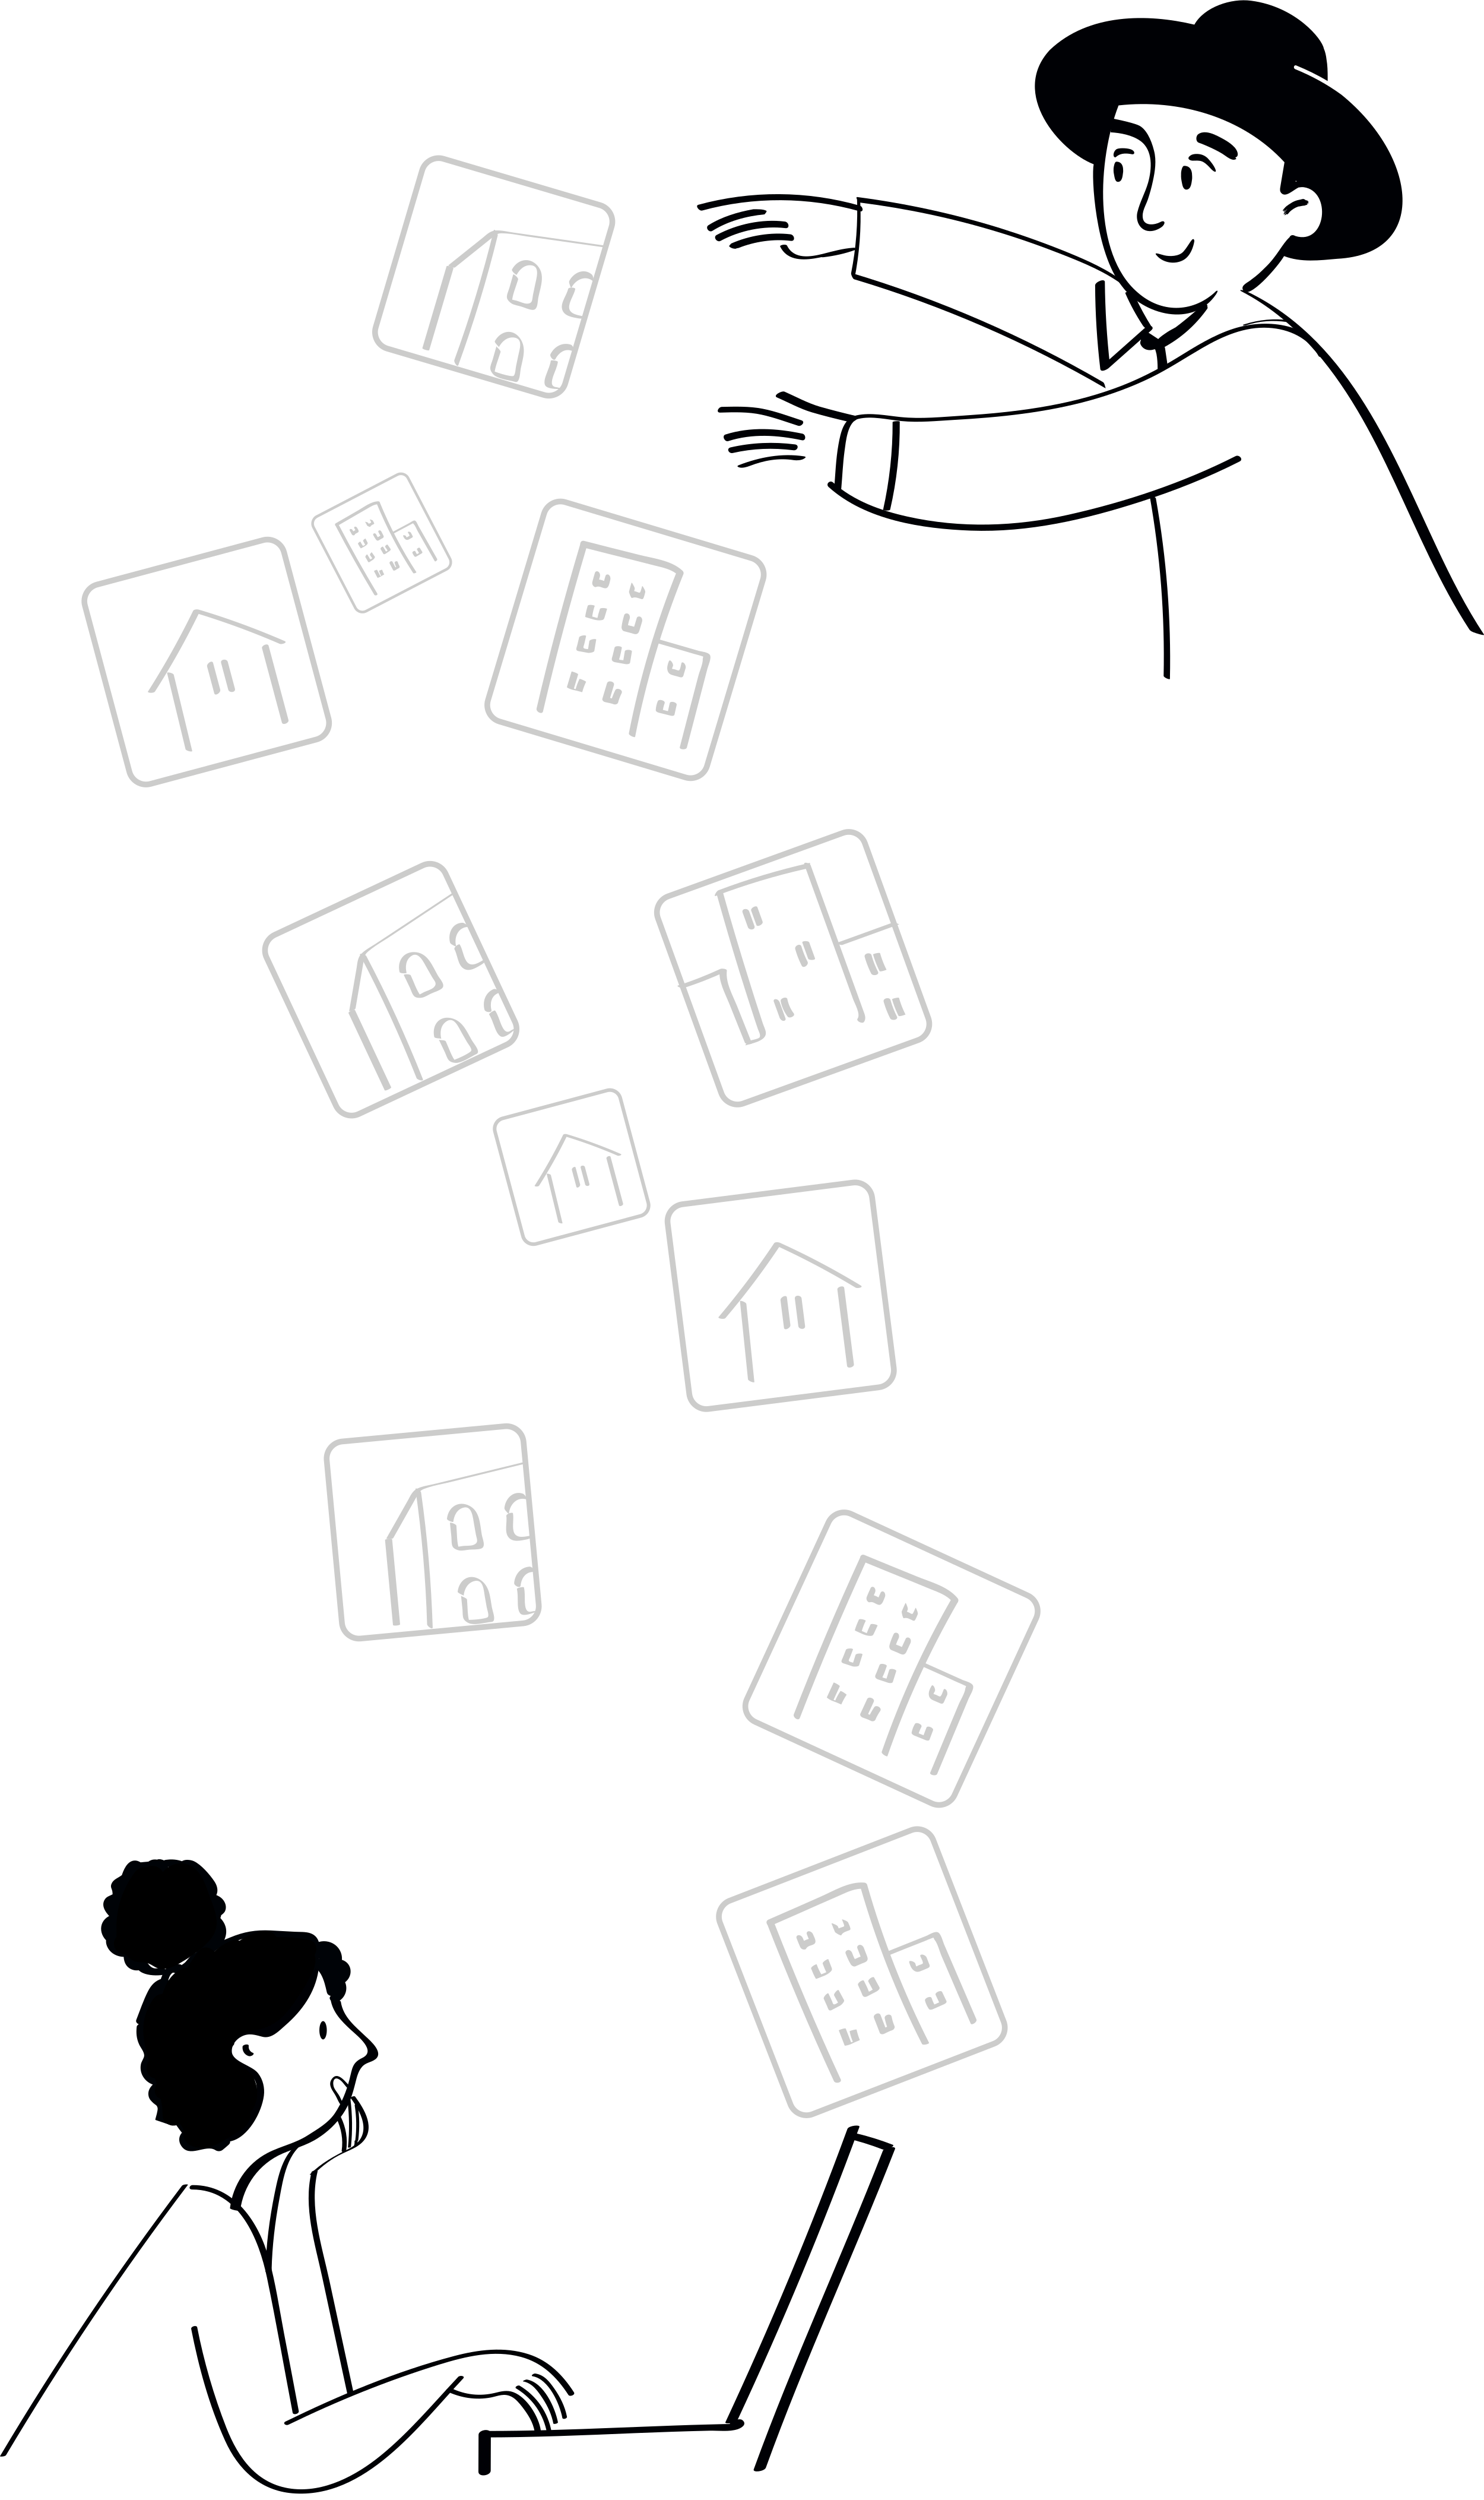 <svg xmlns="http://www.w3.org/2000/svg" width="424" height="714" fill="none"><g clip-path="url(#a)"><path fill="#000105" d="M94.436 570.94c.572 3.763 3.106 6.299 5.802 8.794 1.962 1.8 7.437 6.013 3.269 8.017-2.942 1.432-2.819 2.945-3.677 6.217-.817 3.232-2.288 6.831-4.168 9.613-1.88 2.781-4.944 4.499-7.764 6.299-3.555 2.29-7.682 3.067-11.401 4.99-6.007 3.108-9.971 9.121-10.788 15.788-.041.409 2.861.941 2.901.777.899-7.199 5.394-13.457 12.096-16.361 3.392-1.472 6.988-2.372 10.134-4.417 2.82-1.8 5.271-4.131 7.151-6.913 1.921-2.822 2.779-5.767 3.596-9.039.368-1.473.776-3.15 1.798-4.336 1.103-1.35 2.574-1.268 3.841-2.209 2.452-1.881-1.144-5.072-2.656-6.462-3.065-2.945-6.497-5.522-7.192-9.981-.123-.654-2.942-.695-2.942-.777Zm-5.639-9.612c-1.103 6.708-5.517 12.025-10.747 16.116-1.675 1.309-2.901 1.758-5.067 1.39-1.226-.204-2.248-.49-3.473-.286-2.411.368-4.536 1.882-5.19 4.254-1.185 4.172 1.675 7.403 5.312 8.835 2.452.982 3.964 2.495 3.637 5.276-.245 1.964-1.226 3.804-2.166 5.481-1.512 2.782-3.187 5.849-6.538 6.586-1.144.245.368 2.822 1.349 2.577 5.026-1.105 8.867-8.263 9.48-13.008.286-2.249-.245-4.581-1.635-6.38-1.757-2.332-7.356-3.273-7.519-6.177-.123-1.922 1.226-3.599 2.901-4.417 2.002-.982 3.759-.409 5.762.123 2.656.736 4.822-1.677 6.702-3.314 4.699-4.09 8.336-9.203 9.358-15.42.123-.941-1.961-2.986-2.166-1.636Z"/><path fill="#000307" d="M100.402 596.259c-1.39-1.064-3.882-5.277-5.721-2.291-.899 1.473.123 2.823.899 4.05.817 1.227 1.267 3.067 2.534 3.926.204.164.981-.204.817-.286-.981-.654-1.349-1.881-1.88-2.904-.45-.859-1.185-1.595-1.594-2.495-.572-1.309-.204-3.436 1.512-2.332 1.062.655 1.594 1.923 2.574 2.659.245.164 1.021-.204.858-.327Z"/><path fill="#000105" d="M92.311 582.475c.587 0 1.062-1.172 1.062-2.618s-.476-2.618-1.062-2.618-1.062 1.172-1.062 2.618.476 2.618 1.062 2.618Z"/><path fill="#000307" d="M90.227 561.819c.041-2.127-1.308-3.313-3.228-3.968-2.452-.818-7.029.736-8.377-1.841-.531-.981-2.37-.572-2.738.369-.654 1.758-2.002 2.781-3.923 2.495-.736-.123-1.594.204-1.88.9-.245.572-.49 1.104-.736 1.677.368-.287.736-.573 1.103-.859-1.921.327-3.678-.041-5.353-1.064-.654-.409-1.471-.409-2.084.082-4.291 3.395-10.992 3.354-14.384 7.853-1.144 1.514-1.757 3.518-1.267 5.399.368 1.432 1.716 2.782 1.144 4.377-.368.982-1.512 2.004-2.002 2.986-2.166 4.131-2.37 9.244-.531 13.539.776 1.759 1.594 3.027 1.675 5.031.082 1.268.082 2.413.45 3.64.858 2.822 2.697 5.195 4.495 7.485.368-.613.695-1.186 1.062-1.799-2.084.572-3.147 2.699-1.921 4.663 2.37 3.763 6.988-.491 9.807 1.308.613.41 1.471.41 2.084-.081.531-.45 1.103-.9 1.635-1.391 1.512-1.268-.736-2.659-1.961-1.595-.531.45-1.103.9-1.635 1.39.695-.04 1.389-.04 2.084-.081-1.144-.737-2.125-1.064-3.514-1.023-.654 0-1.308.164-1.961.286-.45.082-.858.205-1.308.287-2.084.163-2.983-.327-2.738-1.473.654-.163 1.675-1.022 1.062-1.799-1.716-2.209-3.678-4.582-4.372-7.363-.572-2.291.123-4.254-1.022-6.422-2.574-4.949-3.147-10.471.164-15.297.899-1.35 2.043-2.332 1.798-4.091-.409-2.822-2.942-4.335-.45-7.239 1.757-2.046 4.781-2.7 7.192-3.6 2.329-.859 4.495-1.881 6.456-3.436-.695.041-1.389.041-2.084.082 1.839 1.145 3.8 1.882 6.007 1.841 2.452-.041 3.065-.655 4.005-2.782-.613.287-1.267.614-1.88.9 3.351.532 6.497-1.063 7.723-4.295-.899.123-1.839.246-2.738.369.858 1.595 2.37 2.249 4.127 2.495 1.839.245 7.233-.9 7.192 2.126-.164 1.678 2.779 1.432 2.82-.081Z"/><path fill="#000307" d="M91.085 559.405c.49-2.699.695-6.217-2.452-7.28-1.349-.45-3.065-.327-4.495-.409-2.288-.123-4.577-.246-6.824-.368-4.25-.205-7.641.368-11.564 2.004-3.514 1.513-7.396 2.822-10.665 4.826-1.103.696-1.716 2.086-2.697 2.7-1.144.736.286.327-1.267.082-.409-.082-.736-.164-1.226-.123-2.738.327-3.719 3.518-4.372 5.726-.572 2.005-.981 4.091-1.144 6.218-.245 2.658-.695 4.54-2.043 6.871-1.921 3.273 0 6.258 2.166 8.876.695.859 3.228-.736 2.615-1.472-.981-1.186-2.043-2.454-2.574-3.968-.776-2.209.45-3.64 1.471-5.44 1.389-2.454.94-5.44 1.349-8.14.245-1.431.49-4.458 1.471-5.644.817-.982.899-.123 2.125-.123 1.512 0 2.534-1.268 3.392-2.331 1.308-1.636 2.493-2.454 4.413-3.313 1.43-.614 2.861-1.268 4.291-1.882 3.31-1.432 6.497-3.027 10.175-2.986 3.555.041 7.151.327 10.706.532 2.329.123 4.25.409 4.659 2.986.204 1.227-.041 2.536-.245 3.763-.123.941 2.574-.082 2.738-1.105Z"/><path fill="#000307" d="M46.38 565.091c-2.002.532-3.187 1.841-4.127 3.681-1.308 2.577-2.248 5.399-3.31 8.099-.531 1.35 2.329 2.045 2.779.9l2.574-6.381c.654-1.636 1.471-3.927 3.351-4.458 1.88-.532.041-2.209-1.267-1.841Z"/><path fill="#000307" d="M39.066 578.834c-.204 1.718-.082 3.354.654 4.99.409.982 1.553 2.209 1.471 3.355-.082.736-.817 1.636-.94 2.413-.531 2.74 1.308 5.276 3.923 5.931.204-.368.409-.696.613-1.064-1.389.941-2.738 2.332-2.329 4.213.204.941.776 1.432 1.43 2.045.531.491.94.45 1.144 1.35.123.655-.49 2.577-.654 3.231 0 .123.041.205.122.205 1.471.491 2.983 1.023 4.454 1.513.776.287 2.86-1.513 2.37-1.677-1.226-.409-3.024-.613-3.719-1.758-.654-1.105 0-2.618.245-3.845 0-.123-.041-.205-.123-.205-1.798-.368-4.25-2.945-1.757-4.663.123-.082 1.103-.9.613-1.063-1.389-.327-2.534-1.146-3.187-2.454-.899-1.841-.368-2.864.204-4.622.45-1.35.164-1.923-.49-3.15-1.062-1.963-1.553-3.681-1.308-6.013-.041-.531-2.656.45-2.738 1.268Zm57.536-7.158c2.534-1.431 3.106-4.54 1.267-6.749-.204.655-.45 1.309-.654 1.964 4.577-1.677 3.637-7.772-1.43-7.322.49.573 1.022 1.145 1.512 1.759 1.226-2.822-.409-6.013-3.433-6.749-3.555-.859-6.497 1.963-7.478 5.113-.204.736.572 1.39 1.226 1.431 4.045.328 5.026 4.582 5.762 7.854.327 1.472 2.615 1.431 2.983 0 1.103-4.418.654-8.835-1.349-12.926-.327-.695-1.267-.94-1.921-.654-1.675.695-2.411 2.127-2.002 3.968.572 2.576 3.269 3.231 4.822 5.072 1.022 1.227 3.596-.164 2.411-1.596-.531-.613-5.762-4.417-4.168-5.113-.654-.204-1.308-.449-1.921-.654 1.798 3.722 2.166 7.567 1.185 11.616h2.983c-1.022-4.622-2.82-9.612-8.254-10.021.409.491.817.941 1.226 1.432.368-1.227 1.389-2.986 2.942-3.068 1.675-.082 2.983 1.841 2.288 3.395-.45 1.064.49 1.841 1.512 1.759 0 .818.041 1.636.041 2.454-.817.286-1.267 1.227-.654 1.963.899 1.105.572 2.495-.613 3.191-1.757.818.204 2.699 1.716 1.881Zm-50.998-9.735c-1.512.655-2.738.041-3.719-1.799-.981-.205-1.921-.409-2.901-.655-.654.532-.94.532-.858-.041-.082-.531-.041-1.063.123-1.554.245-1.227-1.716-1.677-2.534-1.268-3.024 1.391-3.433-4.09-.041-4.417.572-.041 1.226-.409.899-1.064-.613-1.268-1.144-2.577-1.43-3.967-.082-.45-.204-5.195 1.43-3.968.531.409 3.065.736 2.329-.614-.817-1.513-1.553-3.272-1.062-5.031.327-1.227 2.002-3.313 3.514-2.045.286-.531.572-1.022.858-1.554-.45-.082-1.185-1.473-1.675-1.841-.613-.409-1.308-.777-2.084-.736-2.166.082-3.228 2.822-3.759 4.54-.736 2.25-.123 3.722-2.534 5.113-.817.45-1.635.573-2.207 1.432-1.389 2.168.817 4.417 2.288 5.808.041-.491.082-1.023.163-1.513-4.086 1.063-4.658 5.399-1.512 7.935.49.409 2.615.859 2.411-.368-.123-.737-.45-3.723.981-3.559.654.041 1.635-.204 1.267-1.063-.531-1.228-1.308-2.536-1.635-3.845-.409-1.555.082-1.677.899-2.823 1.185-1.636-.531-3.722.981-5.112.776-.737 1.675-.941 2.411-1.8 1.062-1.268 1.553-1.964 3.269-2.25 1.961-.327 3.759-.245 5.598-1.063-.736-.573-1.471-1.105-2.207-1.677-.899.654-1.757 1.022-2.82 1.186.736.45 1.512.941 2.248 1.391.082-.205 2.861 1.758 3.433 1.881 1.471.286 4.332-2.127 4.618.859.082 1.023 2.084 1.636 2.779.859.736-.9 2.656 3.64 2.86 3.968 1.185 1.963 3.024 3.64 1.839 6.053-.204.368.245.818.45 1.023 3.719 3.108-.327 7.526-3.596 8.548.695.532 1.43 1.064 2.125 1.637 1.716-2.25 6.048-4.173 5.231-7.608-.531-2.25-2.861-3.109-4.904-2.782.776.368 1.512.777 2.288 1.146-.123-1.555 2.37-2.25 2.901-3.518.368-.859.245-1.8-.204-2.618-.899-1.677-2.901-2.29-4.659-2.495.409.614.817 1.227 1.226 1.841 1.88-1.35 1.757-3.436.531-5.236-1.308-1.922-3.719-4.745-5.843-5.726-1.185-.532-3.76-.737-4.045 1.104-.245 1.8 2.248 2.495 3.514 2.004.776-.286.817-1.022.164-1.513-2.288-1.677-4.822-2.372-7.641-1.963-1.921.286-.409 2.208.981 2.004 1.757-.286 3.228-.041 4.74 1.063.041-.491.082-1.022.164-1.513.123.041.245.041.368.082.286.327.531.613.817.94-.123-.409 1.103.614 1.062.573.613.45 1.144 1.186 1.675 1.718 1.022 1.063 3.351 3.313 1.349 4.745-1.062.736.45 1.759 1.226 1.84 1.553 1.718 1.594 2.864.163 3.436-.286.246-.572.491-.858.777-.531.778-.531 1.146-.49 2.046.082.981 1.512 1.267 2.288 1.145.695-.123-.082 2.699-.286 2.986-.45.654-1.144 1.186-1.757 1.677-.899.777-1.757 1.472-2.493 2.454-.817 1.063 1.389 1.881 2.125 1.636 5.067-1.595 8.827-7.444 3.882-11.576.163.328.327.655.45 1.023.94-1.841.368-3.558-.654-5.276-.572-.982-1.349-1.8-1.88-2.823-.49-.94-.695-1.963-1.226-2.863-1.267-2.086-4.618-3.518-6.415-1.309.94.287 1.839.573 2.779.859-.286-3.108-4.536-5.522-7.274-3.517-.613.449.368.409.245.327-.327-.246-.572-.777-.858-1.105-.654-.654-1.43-1.145-2.329-1.349-1.553-.369-2.942.204-3.637 1.636-.531 1.063 1.635 1.513 2.248 1.39 1.308-.245 2.329-.654 3.392-1.431 1.389-.982-1.226-2.127-2.207-1.677-2.37 1.063-5.231.245-7.478 1.677-1.144.736-1.635 2.004-2.738 2.822-.94.736-2.248 1.104-2.82 2.291-.531 1.104.082 1.472.204 2.454.245 1.677-.572 1.35-1.267 2.372-1.308 1.882 1.226 5.44 1.962 7.158.409-.368.858-.695 1.267-1.063-3.31-.328-4.127 2.29-3.637 5.153.817-.122 1.635-.245 2.411-.368-2.084-1.677-.981-4.335 1.226-4.908.899-.245.695-1.023.164-1.513-1.022-.778-1.594-1.8-1.716-3.15.572-.654 1.226-1.063 2.002-1.309.45-.245.94-.327 1.389-.654 1.389-1.146 1.062-3.109 1.553-4.704.164-.655 1.062-3.354 1.635-3.518-.204-.409-.123-.327.286.205.123.163.245.286.409.45.817.818 1.594 1.227 2.697 1.431 1.103.205 1.757-.777.858-1.554-1.839-1.595-4.536-1.759-6.538-.286-2.86 2.086-2.002 5.931-.572 8.63.776-.204 1.553-.409 2.329-.613-1.675-1.268-4.127-1.473-5.598.286-2.043 2.454-.245 6.463.899 8.917.286-.368.613-.737.899-1.064-2.942.287-5.68 3.068-3.964 6.095 1.389 2.495 4.74 3.149 7.192 2.045-.858-.409-1.675-.859-2.534-1.268-.45 2.291.082 4.826 2.615 5.522 1.798.491 4.291-.45 3.882-2.659-.163-1.022-2.493-1.84-2.901-.654-1.675 4.949 5.231 5.276 8.214 4.581 1.675-.45-.531-2.25-1.675-1.964Z"/><path fill="#000" d="M60.11 542.144c-1.185-3.108-2.125-6.912-4.985-8.875-2.86-2.005-6.456-1.105-8.622 1.39-.858-1.759-3.187-2.168-4.618-1.309-1.103-.245-2.411.123-3.31 1.309-2.125 2.823-3.719 6.095-4.577 9.531-.368 1.513-.613 3.108-.695 4.703-.082.982-.041 1.964 0 2.945 0 .369-.164 1.473.082 1.187-2.043 2.29-.041 5.603 2.901 5.031-1.144.245-.654-.082.041.613.45.45 1.062.9 1.594 1.227 1.471.859 2.738.287 4.209.777 1.635.532 2.411 1.718 4.372 1.677 1.757-.04 3.392-.818 4.904-1.677 3.147-1.799 6.947-4.376 9.113-7.321 2.615-3.641 1.022-7.444-.409-11.208Z"/><path fill="#000" d="M88.224 554.047c-2.86-.532-6.089-.941-9.235-.818-.654-1.145-1.962-1.963-3.433-1.759-2.82.45-5.149 1.432-7.11 2.823-.613-.328-1.349-.409-2.043-.164-2.043.818-3.76 1.922-5.149 3.231-1.103-1.227-3.106-1.758-4.372-.245-1.267 1.554-2.37 3.19-3.351 4.908-.49 0-.981.041-1.43.246-3.065 1.309-4.74 4.049-5.68 7.239-.94 0-1.921.369-2.574 1.35-4.168 5.768-3.147 11.739-1.267 17.711-1.349 1.595-.817 4.663 1.675 5.031.164.532.368 1.064.531 1.595-.981 1.473-.776 3.641 1.144 4.295.327 1.555.531 3.109.531 4.663 0 2.618 3.147 3.681 4.904 2.373.327.49.817 1.022.981 1.554.204.695-.123 1.513.123 2.249 1.226 3.886 6.416 3.477 9.317 2.168 1.88-.859 3.637-2.045 5.353-3.108 1.389-.859 3.024-1.718 3.841-3.232.49-.94.613-1.922.572-2.945.204-.204.409-.409.613-.695 1.839-2.904 1.675-6.34.204-9.367-1.43-2.945-9.194-5.358-5.517-9.203.082-.245.123-.491.123-.777v-.245c.899-2.7 6.007-2.905 8.254-3.641 3.392-1.104 5.762-3.19 7.887-6.053 2.288-3.068 4.454-6.422 6.13-9.899.776-1.595 1.185-3.436.654-4.99.94-1.554.613-3.886-1.675-4.295Z"/><path fill="#000105" d="M69.305 584.52c-.123 1.145.49 2.249 1.594 2.658.409.164.858.082 1.226-.163.204-.123.572-.532.163-.695-.817-.287-1.349-1.146-1.226-2.005.082-.695-1.675-.409-1.757.205Zm-14.384 40.821c13.403-.041 19.083 14.275 21.372 25.237 2.656 12.762 4.863 25.646 7.315 38.489.163.819 1.88.369 1.757-.449-1.389-7.404-2.779-14.807-4.209-22.17-1.349-7.117-2.411-14.398-4.332-21.392-2.86-10.348-9.848-21.024-21.739-20.983-1.022 0-1.349 1.268-.163 1.268Zm-2.942-1.064c-18.716 24.747-36.083 50.515-51.978 77.225-.123.204 1.471.123 1.716-.286 15.896-26.669 33.222-52.479 51.978-77.225.123-.204-1.389-.164-1.716.286Z"/><path fill="#000105" d="M77.6 648.328c.164-6.83.981-13.702 2.248-20.41 1.062-5.727 2.207-13.621 8.05-16.484 1.022-.491-.572-.45-1.022-.246-5.762 2.823-7.192 9.326-8.377 15.094-1.512 7.403-2.493 14.97-2.656 22.496.041.287 1.757.041 1.757-.45Zm12.136-27.445c2.37-2.332 5.026-4.336 8.009-5.768 1.921-.941 4.045-1.636 5.639-3.149 4.127-3.968.776-9.531-1.921-13.171-.245-.327-1.43.204-1.308.368 3.596 4.867 6.375 11.167-.694 14.643-4.045 2.005-7.641 3.968-10.911 7.199-.286.246.981.123 1.185-.122Z"/><path fill="#000105" d="M89.001 620.392c-2.411 9.939 1.022 20.492 3.106 30.186 2.37 11.085 4.781 22.169 7.151 33.254.082.409 1.838 0 1.757-.45-2.289-10.676-4.618-21.392-6.906-32.068-2.166-9.98-5.843-20.983-3.351-31.209.041-.409-1.675-.163-1.757.287Zm7.11-15.421c1.43 2.945 1.962 6.054 1.512 9.285-.082.614 1.226.409 1.308-.123.45-3.313-.082-6.503-1.553-9.53-.204-.491-1.471-.082-1.267.368Zm3.147-5.235c.572 4.499.613 8.998.164 13.498-.041.286.858.122.858-.123.45-4.54.409-9.081-.163-13.621 0-.204-.899-.041-.859.246Zm2.083 1.554c.532 3.354.573 6.667.164 10.021-.041.409.817.286.858-.082.409-3.435.368-6.789-.163-10.184-.041-.369-.899-.164-.859.245Z"/><path fill="#000105" d="M101.301 611.516c.04.572-.041 1.104-.246 1.636-.04.163.777.082.859-.164.204-.572.286-1.104.245-1.718 0-.163-.899 0-.858.246ZM54.634 665.18c2.125 10.839 5.108 21.801 9.685 31.904 3.678 8.14 9.971 14.235 19.206 15.012 20.84 1.759 36.246-19.429 48.791-32.763.736-.778-.94-1.023-1.43-.45-7.192 7.648-14.057 15.911-22.23 22.537-6.988 5.645-16.1 10.553-25.417 9.367-9.848-1.268-15.16-8.794-18.552-17.384-3.637-9.285-6.416-18.897-8.336-28.673-.123-.777-1.88-.327-1.716.45Z"/><path fill="#000105" d="M82.422 692.503c13.975-6.79 28.4-12.639 43.233-17.22 7.478-2.29 15.447-4.213 23.211-2.127 6.048 1.636 10.175 5.686 13.526 10.84.408.654 2.084 0 1.593-.737-3.187-4.949-7.232-9.039-12.953-10.88-6.988-2.25-14.384-1.309-21.331.532-16.55 4.376-32.691 11.166-48.056 18.652-1.022.449-.082 1.349.776.94Z"/><path fill="#000105" d="M127.658 682.973c3.963 1.882 8.295 2.577 12.627 1.759 2.043-.409 3.759-1.309 5.884-.205 1.185.614 2.125 1.759 2.942 2.782 1.675 2.168 3.228 4.499 3.637 7.24.082.654 1.839.245 1.757-.45-.572-3.886-3.964-9.449-7.846-10.881-1.757-.654-3.473-.245-5.23.205-4.291 1.022-8.418.573-12.423-1.309-.572-.286-2.125.491-1.348.859Z"/><path fill="#000105" d="M147.476 682.155c4.741 2.863 7.887 7.444 8.827 12.884.123.614 1.43.287 1.308-.368-.981-5.604-4.25-10.348-9.113-13.293-.49-.287-1.634.409-1.022.777Z"/><path fill="#000105" d="M149.479 680.151c2.697.491 4.25 2.863 5.68 5.031 1.389 2.168 2.452 4.458 2.942 6.994.041.286 1.39 0 1.308-.368-.817-4.213-4.046-11.33-8.827-12.189-.327-.082-1.471.45-1.103.532Z"/><path fill="#000105" d="M152.217 678.678c4.577.818 7.682 7.853 8.459 11.903.122.532 1.43.204 1.307-.368-.572-2.945-1.92-5.604-3.637-8.058-1.389-1.963-2.819-3.845-5.353-4.254-.49-.123-1.553.654-.776.777Zm-15.488 16.729c0 3.518-.04 6.995-.04 10.512 0 1.718 3.514 1.146 3.514-.286 0-3.517.041-6.994.041-10.512 0-1.759-3.515-1.186-3.515.286Z"/><path fill="#000105" d="M137.792 696.144c14.547 0 29.095-.614 43.642-1.227 7.151-.287 14.262-.532 21.413-.696 2.492-.041 5.475.368 7.886-.409 1.145-.368 2.779-1.39 1.431-2.577-.572-.49-1.717-.204-2.289.041-.122.041-.245.123-.368.164-2.247.941-.163 1.8 1.308 1.186.123-.041.245-.123.368-.164-.777 0-1.512.041-2.288.041 1.593-.204 1.634-.286.04-.204-.776 0-1.552.041-2.329.041-1.553.041-3.105.082-4.658.122-3.106.082-6.171.164-9.276.287-5.762.204-11.524.45-17.326.654-12.055.491-24.069.9-36.124.9-1.185.082-3.759 1.841-1.43 1.841Z"/><path fill="#000105" d="M210.693 691.235c12.79-27.405 24.436-55.341 34.856-83.769.286-.736-3.105-.368-3.432.573-10.421 28.387-22.067 56.323-34.857 83.769-.327.613 2.983.368 3.433-.573Z"/><path fill="#000105" d="M241.749 610.657c3.555.859 7.028 1.922 10.42 3.231.776.286 3.923-.982 2.86-1.35-3.391-1.309-6.865-2.413-10.42-3.231-.735-.164-1.757.082-2.452.45-.286.123-1.185.695-.408.9Z"/><path fill="#000105" d="M252.251 614.256c-11.891 30.514-25.703 60.25-36.9 91.009-.368 1.023 3.065.614 3.473-.491 11.156-30.8 24.968-60.536 36.9-91.009.368-.981-3.064-.572-3.473.491Z"/><path fill="#000105" fill-rule="evenodd" d="M378.233 13.866c.409.9.654 2.045.776 3.15.286 1.595.327 3.395.327 5.113v1.022c-2.86-1.718-5.884-3.19-8.99-4.458-.654-.245-.94.777-.286 1.063 4.659 1.881 9.154 4.336 13.24 7.322 21.658 17.588 25.172 45.443-1.226 46.834-5.026.45-10.379 1.104-15.201-.777-1.553 2.781-10.257 12.925-11.728 9.694-.776-1.432 1.675-2.25 2.493-3.068 1.389-.982 2.533-2.045 3.759-3.272 3.514-3.313 4.904-6.79 7.029-8.712.286-.654.939-.818 1.675-.368 8.867 2.74 10.461-12.884 2.37-13.948-.49-.041-.981 0-1.471.082-1.675.859-3.719 2.986-4.944 1.554-.368-.409-.368-.941-.287-1.472.123-.818.287-1.636.409-2.454l.817-4.827c-11.85-12.925-30.239-18.161-47.401-16.238-6.048 15.543-7.315 42.416 5.353 53.337 6.742 6.013 15.528 5.89 21.984.204.736-.859 1.349-.9.613.245l-.041.082c-6.579 9.817-20.84 6.013-26.929-2.209-7.723-9.694-8.785-31.454-8.091-34.849-9.603-3.722-24.068-20.165-12.545-32.641 11.033-10.512 27.91-10.43 41.313-7.24 2.82-5.072 10.584-7.608 16.223-6.831 12.79 1.677 20.309 10.962 20.759 13.662Zm-5.231 43.275c.041 0 .082.041.123.082.041.041.531-.123.409.204.245-.123.531.327.081.368 0 0 0 .041-.041.041h.082c.531.123.164.286-.327.327h-.081c.326.041.572.368-.205.409-.041.041-.122.123-.163.123-.531.041-1.022.123-1.553.245-.123 0-.245.041-.368.041-.858.286-1.839.859-2.533 1.595-.041.041-.123.164-.246.286-.122.286-.858.695-.49.123l-.041.041c-.408.45-1.062.818-.245-.245l.041-.082c0-.041.041-.123.082-.164-1.022 1.268-.981.491-.123-.368l.041-.041c.041-.041.041-.082.082-.123l.245-.327h-.041c-.204.327-1.512 1.513-.736.368l.041-.082-.041-.041c-.081.082-.122.164-.204.245-.899.409.531-1.145.899-1.391h.041c.286-.204.572-.45 1.022-.695.694-.491 1.552-.859 2.492-1.023.368 0 1.144-.45 1.512-.082.164.041.082.041.245.164Zm-2.819-5.44v.204c.122-.041.245-.123.367-.164-.081 0-.163-.041-.245-.082l-.122-.041v.082Z" clip-rule="evenodd"/><path fill="#000105" d="M338.309 47.365c1.349-.041 2.084.818 2.248 2.127.041.409.082 1.268.041 1.636-.164 1.023-.245 2.945-1.594 3.027-.858.041-1.144-1.063-1.267-1.718-.245-1.309-.327-1.472-.286-2.781-.041-.491.245-2.25.858-2.291Zm2.248-3.19c.653-.245 1.471-.245 2.043-.164.981.123 1.88.573 2.574 1.309 2.003 2.168 2.615 3.927 1.921 3.722-.654-.204-1.267-1.023-1.757-1.513-.572-.573-1.185-1.145-1.921-1.432-.858-.327-1.757-.204-2.656-.204-.695 0-1.675-.491-.94-1.227.204-.204.45-.368.736-.491Zm6.374-5.767c.245.123.491.245.736.327 1.757.9 3.678 1.841 5.026 3.313l.123.123c1.103 1.35.98 2.495.367 2.7-.613.204.409.368-.122.614-.531.245-1.185.327-3.065-1.063-1.839-1.391-6.293-3.272-7.437-3.64-.981-.327-.94-1.923-.204-2.454 1.307-.941 3.105-.532 4.576.082Zm-29.585-.614c2.82.164 6.089.777 8.418 2.413 3.759 2.659 3.351 8.14 2.248 12.025-.818 2.822-2.33 5.44-3.024 8.303-.246.941-.205 2.004.122 2.945.286.818.858 1.595 1.635 2.045 1.43.859 3.31.491 4.74-.409.49-.286.94-.654 1.144-1.186.082-.164.123-.327.041-.491-.082-.204-.327-.286-.572-.245-.204.041-.409.123-.613.245-1.43.777-4.495 1.268-4.945-1.063-.367-1.963.818-3.64 1.431-5.44.572-1.718 1.062-3.477 1.43-5.236.613-2.822 1.062-5.808.327-8.63-.858-3.477-2.37-6.258-4.25-7.199-1.88-.941-8.132-2.127-8.132-2.127v4.049Z"/><path fill="#000105" d="M318.94 46.179c1.144-.041 1.757.695 1.92 1.8.041.368.082 1.063 0 1.391-.122.859-.204 2.495-1.389 2.577-.736.041-.94-.9-1.062-1.472-.205-1.104-.286-1.227-.246-2.372.041-.409.246-1.881.777-1.922Zm4.454-2.127s-1.798-.45-3.187 0c-1.39.45-1.349 1.186-1.839.777-.491-.409-.123-1.882.776-2.291.94-.368 3.433-.245 4.332.286.899.532.735 1.391-.082 1.227Zm17.857 24.746s-.49 4.008-3.146 5.481c-2.656 1.432-5.721.614-7.315-.982-1.593-1.595.327-.736 1.88-.368s4.168.327 5.435-1.063c1.594-1.718 2.779-4.827 3.146-3.068Zm16.714 15.298c28.114 14.521 39.964 45.566 52.673 72.521 3.963 8.467 8.213 16.811 13.362 24.623.245.369-1.512-.163-1.634-.204-.654-.205-2.125-.573-2.534-1.227-17.081-26.219-24.396-58.287-45.931-81.642-5.516-5.972-11.85-11.126-19.083-14.889-.735-.368-.531-.532.164-.409.98.205 2.084.777 2.983 1.227ZM328.951 94.322c-4.045 3.599-8.132 7.199-12.177 10.798-.409.368-2.248 1.391-2.411.246-.94-7.894-1.43-15.871-1.471-23.847 0-1.023 2.779-2.127 2.779-.982.081 7.976.572 15.911 1.471 23.846-.818.082-1.594.164-2.411.245 4.045-3.599 8.132-7.198 12.177-10.798.45-.409 1.349-.982 1.962-.695.653.245.49.818.081 1.186Z"/><path fill="#000105" d="M326.5 92.931c-1.88-2.863-3.515-5.849-4.904-8.999-.49-1.104 2.288-.164 2.656.614 1.43 3.109 3.065 6.095 4.904 8.999.408.614-.572.614-.899.573-.695-.123-1.349-.573-1.757-1.186Zm3.841 6.585c-1.553.859-3.637.613-4.454-1.145-.45-.941.653-2.495 1.716-2.209 1.185.327 2.411.654 3.596.982-.409.9-.858 1.759-1.267 2.659l-3.555-2.331c-.654-.409-.695-1.145-.327-1.8.327-.532 1.267-1.186 1.921-.777l3.555 2.332c.572.368.694.982.408 1.595-.286.532-.98 1.227-1.675 1.022-1.185-.327-2.411-.654-3.596-.982l1.716-2.209c.123.286.654.736.858.614.572-.327 1.431-.45 1.798.245.327.736-.081 1.677-.694 2.004Zm38.207-8.017c-4.454-.654-8.826-.204-13.076 1.145-.817.245-.041.45.408.286 3.883-1.268 7.887-1.554 11.892-.941.327.041 1.389-.409.776-.491Z"/><path fill="#000105" d="M378.682 101.112c-5.026-9.081-17.285-10.103-26.234-7.24-5.762 1.841-10.87 5.072-15.978 8.222-5.761 3.517-11.728 6.585-18.143 8.875-13.812 4.991-28.564 6.79-43.152 7.731-5.925.368-11.973 1.023-17.898.409-4.005-.409-8.5-1.35-12.505-.491-3.759.818-4.576 4.909-5.189 8.222-.777 4.295-.899 8.63-1.267 12.966-.041.654 1.961.532 2.043-.245.327-3.6.45-7.158.94-10.758.368-2.536.817-8.385 3.923-9.162 3.8-.941 8.5.245 12.3.613 4.985.491 10.093-.041 15.079-.327 13.117-.736 26.275-2.086 38.943-5.604 5.843-1.636 11.605-3.722 17.081-6.38 5.148-2.495 9.929-5.686 14.874-8.549 5.803-3.354 12.136-6.176 18.961-5.767 5.802.327 11.401 2.863 14.302 8.098.327.532 2.288.123 1.92-.613Z"/><path fill="#000105" d="M255.029 120.582c.041 8.344-.899 16.933-2.738 25.114-.041.082 1.921.286 2.043-.164 1.88-8.139 2.82-16.729 2.738-25.114-.041-.245-2.043-.164-2.043.164Z"/><path fill="#000105" d="M236.763 139.111c10.625 9.53 26.807 11.902 40.537 12.434 16.549.614 32.813-3.19 48.464-8.221 9.766-3.109 19.328-6.913 28.441-11.535 1.144-.573-.164-2.045-1.185-1.513-15.038 7.607-31.302 13.048-47.729 16.729-15.078 3.395-30.852 3.926-46.012.532-7.601-1.677-15.365-4.459-21.249-9.735-.858-.818-2.248.409-1.267 1.309Zm84.751-58.287c-4.985-3.845-10.706-6.381-16.509-8.753-6.334-2.577-12.749-4.867-19.246-6.912-13.322-4.131-26.97-7.076-40.782-8.876-.777-.082.327 1.513.899 1.595 13.076 1.677 25.989 4.377 38.575 8.181 6.415 1.922 12.708 4.131 18.961 6.585 6.211 2.454 12.586 5.031 17.898 9.121 1.062.859.94-.368.204-.941Z"/><path fill="#000105" d="M244.854 56.323c.286 7.281-.245 14.521-1.675 21.678-.082.368.49 1.677.858 1.759 25.09 7.526 49.24 17.997 71.879 31.169-.082-.041-.286-1.555-.777-1.8-22.638-13.171-46.788-23.642-71.879-31.168.286.573.573 1.186.859 1.759 1.43-7.199 2.002-14.521 1.675-21.883 0-.409-.94-1.841-.94-1.513Zm83.607 85.201c3.024 17.015 4.372 34.236 4.005 51.497 0 .49 1.798 1.227 1.798.858.367-17.261-.981-34.522-4.005-51.496-.082-.532-1.839-1.145-1.798-.859ZM205.87 68.799c5.517-2.986 12.341-4.377 18.552-3.64 1.308.164 1.022-1.718-.163-1.881-6.538-.818-13.73.736-19.533 3.845-1.062.614.123 2.209 1.144 1.677Zm125.942 29.205c4.495-2.986 8.745-6.299 12.708-9.98-.449-.164-.939-.368-1.389-.532-1.88 4.172-6.702 5.277-10.175 7.731-1.022.695-2.738 1.881-3.024 3.19-.163.859.327 1.882.49 2.7.246 1.35.327 2.74.327 4.131 0 .982 1.921.286 1.921-.613 0-1.146-.041-2.25-.204-3.355-.082-.695-.777-2.249-.613-2.985.408-1.882 4.127-3.313 5.639-4.131 2.983-1.554 5.966-3.354 7.396-6.504.409-.941-.899-1.023-1.389-.532-3.964 3.681-8.214 6.994-12.709 9.98-1.185.736.123 1.513 1.022.9Z"/><path fill="#000105" d="M332.261 99.353c5.067-2.7 9.317-6.463 12.668-11.166.49-.695-.981-2.086-1.594-1.227-3.146 4.458-7.273 8.099-12.095 10.676-.899.491.245 2.127 1.021 1.718Z"/><path fill="#000105" d="M331.036 99.558c.204 1.39.408 2.74.612 4.131.164 1.186 2.044 1.227 1.839-.082-.204-1.391-.408-2.741-.613-4.131-.163-1.186-2.043-1.227-1.838.082ZM219.028 60.332v-.082c-.081-.041-.245-.123-.204-.123-.94-.409-2.288-.368-3.596-.368-4.536.818-8.99 2.168-12.79 4.54-1.063.654.122 2.25 1.103 1.636 4.372-2.74 9.644-4.213 14.874-4.704.327-.327.572-.654.613-.9Zm6.825 6.585c-5.599-.654-11.687.327-16.918 2.618-.245.245-.531.573-.572.654 0 .041-.041.041-.041.082.082.164.082.123.164.245.449.368 1.062.532 1.675.532.245-.123.531-.204.776-.204 4.741-1.881 10.094-2.659 15.038-2.045 1.349.164 1.063-1.718-.122-1.881Zm-2.943 3.518c3.637 7.322 15.324 1.391 20.923.982-.205-.204-.368-.409-.573-.614-2.615.941-5.271 1.595-8.05 1.923-1.185.123-1.144.859.082.736 3.106-.368 6.13-1.023 9.072-2.086 1.021-.368-.041-.654-.572-.614-2.942.204-5.721.982-8.582 1.718-3.637.9-8.336 1.718-10.338-2.331-.245-.532-2.207-.204-1.962.286Z"/><path fill="#000105" d="M200.64 60.127c14.67-4.008 30.28-3.927 44.95.204 1.266.368 1.021-1.309.081-1.595-15.119-4.295-31.056-4.377-46.175-.245-.94.286.286 1.881 1.144 1.636Zm21.331 53.378c3.31 1.432 6.538 3.232 9.97 4.254 3.474 1.023 6.988 1.882 10.502 2.7.654.163 1.512-.041 2.043-.491.286-.245.899-.982.164-1.145-3.514-.818-7.029-1.718-10.502-2.7-3.473-1.022-6.702-2.822-9.971-4.254-.817-.368-3.432 1.064-2.206 1.636Zm-12.586 15.871c5.72-1.309 11.482-1.514 17.326-.777 1.185.163 1.757-1.514.408-1.677-6.17-.778-12.3-.532-18.388.858-1.308.328-.491 1.882.654 1.596Zm4.74 3.722c4.168-1.595 8.254-2.372 12.708-1.677.818.123 2.166.041 2.861-.409.572-.327.735-.573-.082-.696-6.252-.94-12.586.246-18.429 2.496-.777.286-.491.531.081.695.818.245 2.125-.123 2.861-.409Zm-6.048-7.117c6.906-2.209 14.057-1.718 21.045-.246 1.266.246 1.185-1.677.122-1.881-7.314-1.514-14.792-2.045-21.984.245-1.104.368-.205 2.209.817 1.882Zm-2.289-8.14c3.964-.123 8.01-.245 11.892.614 3.514.777 6.947 2.045 10.379 3.149.94.286 2.125-1.145.94-1.554-3.637-1.186-7.356-2.577-11.115-3.313-3.841-.737-7.764-.614-11.646-.532-1.022.041-1.798 1.677-.45 1.636Z"/><path fill="#CCCCCB" d="m90.592 211.998-47.41 12.683c-3.04.813-6.192-1.011-7.006-4.054l-12.695-47.455c-.814-3.043 1.007-6.197 4.047-7.01l47.41-12.684c3.04-.813 6.192 1.011 7.006 4.054l12.695 47.455c.814 3.043-.968 6.187-4.047 7.011Zm-62.642-44.256c-2.171.581-3.472 2.834-2.89 5.007l12.695 47.456c.581 2.173 2.833 3.476 5.005 2.895l47.41-12.683c2.171-.581 3.472-2.834 2.89-5.007L80.364 157.954c-.581-2.173-2.833-3.476-5.005-2.895l-47.41 12.683Z"/><path fill="#CCCCCB" d="M54.917 214.47c-1.766-7.233-3.503-14.517-5.269-21.751-.137-.513-2.017-.9-1.912-.504 1.766 7.233 3.503 14.517 5.269 21.751.137.513 2.017.9 1.912.504Z"/><path fill="#CCCCCB" d="M44.285 197.499c4.744-7.409 9.037-15.078 12.851-22.957-.553.147-1.116.256-1.669.404a226.976 226.976 0 0 1 24.475 8.949c.569.229 2.393-.386 1.344-.825-7.988-3.453-16.157-6.475-24.475-8.95-.458-.131-1.43-.125-1.669.404a234.985 234.985 0 0 1-12.851 22.958c-.3.461 1.635.578 1.993.017Z"/><path fill="#CCCCCB" d="m74.859 185.128 5.676 21.219c.254.948 2.103.115 1.892-.676-1.892-7.073-3.784-14.145-5.676-21.218-.243-.909-2.093-.076-1.892.675Zm-15.684 5.254c.676 2.529 1.353 5.058 2.04 7.626.254.949 1.94-.18 1.707-1.049l-2.04-7.626c-.254-.948-1.94.18-1.707 1.049Zm3.998-1.027 2.04 7.626c.264.988 2.215.847 1.908-.298l-2.04-7.627c-.225-.998-2.215-.847-1.908.299ZM251.216 397.037l-48.686 6.18c-3.122.396-6-1.836-6.397-4.961l-6.185-48.733c-.397-3.124 1.832-6.005 4.954-6.401l48.686-6.18c3.122-.396 6 1.836 6.397 4.961l6.185 48.733c.397 3.124-1.792 6-4.954 6.401Zm-56.108-52.292c-2.23.283-3.822 2.341-3.539 4.572l6.186 48.734c.283 2.231 2.339 3.826 4.569 3.543l48.686-6.18c2.23-.283 3.822-2.34 3.539-4.572l-6.186-48.733c-.283-2.232-2.339-3.827-4.569-3.544l-48.686 6.18Z"/><path fill="#CCCCCB" d="M215.534 394.681c-.776-7.406-1.515-14.857-2.291-22.263-.067-.527-1.877-1.163-1.826-.758.775 7.406 1.515 14.857 2.29 22.263.067.528 1.878 1.164 1.827.758Z"/><path fill="#CCCCCB" d="M207.286 376.432c5.699-6.702 10.986-13.723 15.827-21.017-.567.072-1.14.104-1.708.176a226.713 226.713 0 0 1 23.046 12.165c.533.303 2.423-.06 1.444-.637-7.45-4.497-15.137-8.592-23.046-12.165-.437-.192-1.4-.317-1.708.175a235.143 235.143 0 0 1-15.827 21.017c-.36.417 1.542.794 1.972.286Z"/><path fill="#CCCCCB" d="m239.247 368.293 2.766 21.79c.123.974 2.069.397 1.966-.415l-2.766-21.79c-.119-.933-2.064-.356-1.966.415Zm-16.249 3.093c.33 2.597.66 5.194.994 7.832.124.973 1.947.082 1.833-.81-.329-2.597-.659-5.194-.994-7.832-.123-.974-1.946-.083-1.833.81Zm4.1-.479c.329 2.597.659 5.194.994 7.831.129 1.015 2.08 1.138 1.931-.039-.33-2.597-.659-5.193-.994-7.831-.088-1.02-2.081-1.138-1.931.039Zm-31.433-148.078-53.186-15.978c-3.013-.905-4.738-4.114-3.831-7.13l15.992-53.237c.907-3.016 4.114-4.743 7.127-3.838l53.186 15.978c3.013.905 4.737 4.113 3.831 7.13l-15.993 53.236c-.906 3.017-4.113 4.744-7.126 3.839Zm-34.369-78.616c-2.152-.647-4.443.587-5.09 2.742l-15.993 53.236c-.647 2.155.584 4.447 2.737 5.093l53.185 15.978c2.153.646 4.443-.587 5.091-2.742l15.993-53.237c.647-2.154-.585-4.446-2.737-5.093l-53.186-15.977Z"/><path fill="#CCCCCB" d="M165.814 155.308c-4.633 15.563-8.823 31.217-12.505 47.024-.243.952 1.568 1.88 1.835.85 3.682-15.807 7.873-31.46 12.505-47.024.283-.94-1.517-1.908-1.835-.85Z"/><path fill="#CCCCCB" d="M166.569 156.346c4.638 1.18 9.315 2.371 13.964 3.512 2.176.568 4.403 1.109 6.579 1.677 2.344.576 4.763 1.046 6.609 2.712.932.877 2.212-.404 1.242-1.293-3.282-2.993-8.429-3.472-12.546-4.538-5.159-1.293-10.356-2.598-15.502-3.931-1.315-.31-1.532 1.547-.346 1.861Z"/><path fill="#CCCCCB" d="M194.289 164.204c.705.211-.175-1.548-.645-1.689-.743-.223.136 1.536.645 1.689Z"/><path fill="#CCCCCB" d="M193.452 163.013c-6.045 15.011-10.666 30.535-13.777 46.428-.137.599 1.733 1.332 1.788 1.007 3.111-15.893 7.732-31.417 13.777-46.428.192-.498-1.619-1.427-1.788-1.007Z"/><path fill="#CCCCCB" d="M187.481 183.598c3.221.925 6.481 1.862 9.69 2.826.744.223 1.488.447 2.243.631l1.487.447c-.02.207-.051.454-.11.65.081 1.434-.953 3.6-1.311 5.073-1.765 6.73-3.531 13.46-5.258 20.202-.161.677 1.835.85 2.032.055 1.962-7.526 3.912-15.012 5.874-22.537.22-.873 1.243-3.001.699-3.89-.489-.787-2.316-.952-3.072-1.136-3.73-1.078-7.459-2.156-11.189-3.233-.771-.275-2.376.524-1.085.912Zm-17.504-19.993c-.247.823-.494 1.646-.714 2.519-.117.392-.067.791.176 1.121.148.215.52.54.814.415.983-.431 1.675.247 2.583.349 1.155.133 1.285-1.579 1.532-2.401.141-.47-.019-1.074-.39-1.399-.345-.274-.846-.168-.987.302-.094.313-.188.626-.271.901-.07.235-.086.572-.274.771.113-.094.215-.149.329-.243-.141.044-.509-.152-.666-.199-.274-.083-.547-.165-.833-.208-.521-.114-1.088-.071-1.586.164.313.521.677 1.015.99 1.536.247-.823.494-1.645.714-2.519.141-.47.02-1.062-.391-1.398-.383-.286-.884-.181-1.026.289Zm-2.06 9.418c-.306 1.018-.573 2.049-.723 3.114-.023.078.251.161.29.172 1.342.361 2.888 1.039 4.317.828.579-.083.755-.243.92-.792.247-.822.483-1.606.73-2.428.059-.196-1.902-.486-2.055.023l-.447 1.488c-.047.157-.283 1.368-.412 1.372.466.011.982-.004 1.448.008-1.053-.189-2.059-.534-3.088-.8.106.074.184.098.29.172.149-1.065.377-2.107.722-3.114.11-.223-1.839-.553-1.992-.043Zm-2.449 9.002c-.173.717-.345 1.434-.518 2.15-.067.365-.408 1.074-.255 1.419.14.383.814.415 1.138.47.728.133 1.456.266 2.184.4.325.054 1.691-.09 1.794-.572.188-1.054.338-2.119.526-3.173.09-.443-1.84-.126-1.942.356-.188 1.054-.338 2.119-.526 3.173.615-.2 1.178-.372 1.793-.572-.532-.074-1.092-.2-1.624-.274-.403-.078-1.269-.039-1.347-.49-.019-.219.138-.599.197-.795.082-.274.125-.56.196-.795.126-.56.239-1.082.365-1.642.051-.454-1.879-.137-1.981.345Zm-2.167 9.77c-.447 1.488-.882 2.938-1.33 4.426-.07.235 1.511.796 1.718.815.806.157 1.562.341 2.345.576-.04-.011.313.095.324.055.255-.991.628-1.947 1.09-2.918.087-.145-1.788-1.007-1.886-.823-.45.932-.823 1.888-1.09 2.918.118.036.208.02.325.055-.861-.258-1.773-.49-2.657-.67.563.255 1.154.56 1.718.815.447-1.488.882-2.938 1.329-4.426.083-.275-1.851-.941-1.886-.823Z"/><path fill="#CCCCCB" d="M191.103 188.871c-.314.76-.608 1.74-.39 2.574.262.976.865 1.242 1.777 1.473.469.141.912.232 1.381.373.352.105.81.286 1.139.043.278-.216.318-.631.412-.944l.459-1.528c.141-.47-.043-.995-.352-1.387-.187-.227-.7-.509-.829-.078-.118.392-.342 1.99-.753 2.08-.231.059-.873-.22-1.108-.29-.352-.106-1.064-.149-1.381-.372.148.215.258.419.418.595.098.243.118-.392.141-.47.071-.235.141-.47.263-.733.243-.524-.828-2.213-1.177-1.336Zm-3.166 11.392c-.326.799-.522 1.595-.574 2.476-.051.454.474.697.826.803 1.107.29 2.227.541 3.373.843.274.082 1.014.176 1.144-.255.192-.924.435-1.876.628-2.801.184-.756-1.796-1.265-1.981-.509-.192.924-.435 1.876-.628 2.801.372-.102.744-.204 1.143-.255-1.107-.29-2.226-.541-3.373-.842.266.25.559.552.825.803.091-.87.287-1.665.573-2.476.314-.76-1.643-1.348-1.956-.588Zm-7.506-33.816c-.247.822-.494 1.645-.714 2.519-.071.235.613 1.935.856 1.837.893-.415 1.707 0 2.607.271.352.105.532.074.689-.306.231-.486.329-1.097.482-1.606.094-.313-.234-.925-.41-1.191-.055-.102-.41-.764-.469-.568-.153.509-.267 1.03-.448 1.488-.145.341-.168.42-.532.353-.157-.047-.341-.145-.536-.204-.732-.262-1.448-.435-2.188-.102.289.6.578 1.199.856 1.837.247-.822.494-1.645.714-2.518.094-.314-.234-.925-.41-1.191-.043-.141-.438-.815-.497-.619Zm-2.081 9.198c-.329 1.097-.62 2.205-.753 3.361-.052.454.175 1.12.684 1.273.716.172 1.42.384 2.137.557.469.141 1.072.407 1.557.211.537-.223.662-.783.815-1.292.212-.706.436-1.45.648-2.155.153-.509.032-1.101-.391-1.399-.356-.235-.974-.164-1.116.306l-.411 1.371c-.083.274-.165.548-.248.823-.023.078-.058.195-.082.274-.094.313-.106.352-.008.168.114-.094.086-.145-.082-.153l-.391-.117c-.235-.071-.431-.129-.677-.161-.47-.141-.991-.255-1.46-.396.219.408.426.854.684 1.274.126-.988.33-1.951.652-2.88.153-.509.032-1.1-.391-1.398-.446-.22-.986-.126-1.167.333Zm-2.761 9.335c-.173.717-.346 1.433-.518 2.15-.091.443-.483 1.179-.134 1.583.336.443 1.099.458 1.581.56.728.134 1.456.267 2.184.4.324.055 1.217.067 1.319-.415.189-1.054.338-2.119.527-3.173.086-.572-1.922-.705-2.032-.055-.189 1.054-.338 2.119-.527 3.173.423-.129.885-.247 1.32-.415-.532-.075-1.092-.2-1.624-.274-.208-.02-.505-.024-.689-.122-.145-.086-.141.043-.047-.27.345-1.007.506-2.112.722-3.115.063-.493-1.921-.705-2.082-.027Zm-2.156 10.158c-.447 1.488-.882 2.937-1.33 4.426-.141.47.415.893.818.972.845.168 1.691.337 2.501.623.43.129 1.045-.071 1.174-.501.244-.952.593-1.83 1.02-2.684.474-1.01-1.408-1.704-1.835-.85-.475 1.011-.898 1.994-1.188 3.102.395-.18.791-.36 1.174-.501-.822-.247-1.655-.455-2.501-.623.282.341.536.631.818.972.447-1.489.882-2.938 1.33-4.427.306-1.019-1.687-1.489-1.981-.509Zm92.448 320.67-50.423-23.271c-2.857-1.319-4.114-4.737-2.795-7.597l23.294-50.471c1.32-2.86 4.737-4.121 7.594-2.802l50.422 23.271c2.857 1.318 4.115 4.737 2.795 7.597l-23.293 50.471c-1.32 2.859-4.737 4.12-7.594 2.802Zm-23.016-82.656c-2.04-.941-4.481-.041-5.424 2.002l-23.294 50.471c-.942 2.043-.044 4.484 1.997 5.426l50.422 23.271c2.041.942 4.482.041 5.425-2.001l23.293-50.471c.943-2.043.045-4.485-1.996-5.427l-50.423-23.271Z"/><path fill="#CCCCCB" d="M245.784 444.771c-6.767 14.761-13.11 29.673-18.97 44.808-.374.908 1.29 2.082 1.699 1.099 5.859-15.135 12.202-30.047 18.969-44.808.412-.892-1.235-2.102-1.698-1.099Z"/><path fill="#CCCCCB" d="M246.386 445.904c4.427 1.818 8.891 3.653 13.335 5.434 2.074.867 4.204 1.715 6.279 2.582 2.24.899 4.569 1.704 6.164 3.611.799 1 2.247-.089 1.411-1.106-2.831-3.423-7.86-4.618-11.787-6.251-4.927-2.003-9.89-4.023-14.799-6.064-1.259-.49-1.733 1.318-.603 1.794Z"/><path fill="#CCCCCB" d="M272.732 457.568c.668.308.043-1.557-.402-1.762-.705-.325-.08 1.539.402 1.762Z"/><path fill="#CCCCCB" d="M272.07 456.272c-8.089 14.016-14.839 28.74-20.145 44.04-.22.574 1.529 1.562 1.629 1.248 5.306-15.301 12.057-30.025 20.146-44.041.26-.466-1.404-1.639-1.63-1.247Z"/><path fill="#CCCCCB" d="M263.274 475.818c3.06 1.367 6.157 2.751 9.199 4.155.705.325 1.41.651 2.132.939.482.223.928.428 1.41.651-.049.202-.114.442-.2.628-.121 1.431-1.449 3.431-2.009 4.839-2.691 6.417-5.382 12.833-8.036 19.266-.254.649 1.698 1.099 2.004.339 2.997-7.176 5.976-14.315 8.973-21.491.34-.834 1.651-2.797 1.238-3.754-.374-.848-2.161-1.267-2.883-1.555-3.542-1.59-7.084-3.179-10.626-4.769-.725-.38-2.426.187-1.202.752Zm-14.53-22.248c-.36.78-.72 1.56-1.06 2.394-.171.371-.177.774.017 1.134.117.234.439.608.748.525 1.033-.289 1.624.479 2.508.707 1.125.294 1.494-1.383 1.854-2.163.206-.445.131-1.065-.191-1.439-.302-.32-.813-.285-1.019.16l-.394.854c-.103.223-.166.555-.38.726.125-.077.234-.117.36-.194-.146.023-.483-.223-.631-.291-.26-.12-.52-.24-.796-.323-.5-.185-1.068-.222-1.593-.059.236.56.527 1.099.764 1.659.36-.78.72-1.56 1.06-2.394.206-.446.169-1.048-.191-1.439-.339-.337-.85-.303-1.056.143Zm-3.36 9.036c-.446.965-.854 1.948-1.151 2.982-.035.074.225.194.262.211 1.279.545 2.714 1.433 4.159 1.424.585 0 .782-.135 1.022-.655.36-.779.703-1.522 1.063-2.302.085-.186-1.816-.748-2.038-.265-.223.483-.429.928-.652 1.411-.068.149-.471 1.314-.6 1.3.46.077.974.134 1.433.211-1.016-.334-1.963-.816-2.945-1.224.094.088.168.122.262.211.298-1.034.669-2.034 1.152-2.982.14-.206-1.744-.805-1.967-.322Zm-3.685 8.57c-.272.685-.543 1.371-.815 2.057-.117.351-.554 1.005-.451 1.368.085.4.748.525 1.062.625l2.106.702c.314.1 1.687.148 1.855-.315.335-1.017.632-2.051.966-3.068.152-.426-1.804-.382-1.972.081-.334 1.017-.632 2.051-.966 3.068.637-.112 1.219-.203 1.856-.315-.517-.148-1.054-.351-1.57-.499-.388-.134-1.25-.217-1.265-.674.012-.22.22-.574.306-.76.12-.26.203-.537.306-.76.203-.537.388-1.037.591-1.574.115-.443-1.841-.399-2.009.064Zm-3.515 9.37c-.651 1.411-1.285 2.785-1.937 4.196-.102.223 1.385 1 1.587 1.048.777.268 1.499.557 2.241.899-.037-.017.297.137.314.1.391-.946.894-1.84 1.488-2.737.106-.131-1.63-1.248-1.752-1.079-.577.86-1.08 1.754-1.489 2.737.112.051.203.048.314.1-.816-.377-1.686-.734-2.537-1.036.522.331 1.065.716 1.587 1.047.651-1.411 1.285-2.785 1.937-4.196.12-.26-1.701-1.191-1.753-1.079Z"/><path fill="#CCCCCB" d="M266.121 481.546c-.417.709-.845 1.637-.746 2.494.123 1.003.682 1.351 1.553 1.708.445.205.87.356 1.315.562.334.154.762.397 1.122.202.306-.174.403-.58.54-.877.223-.483.445-.965.668-1.448.206-.446.098-.991-.153-1.423-.154-.251-.622-.602-.811-.194-.171.372-.617 1.923-1.037 1.954-.237.026-.833-.339-1.056-.442-.334-.154-1.033-.296-1.316-.562.117.234.197.451.331.648.063.254.172-.371.206-.445.103-.223.206-.446.363-.689.314-.486-.51-2.308-.979-1.488Zm-4.731 10.836c-.434.746-.739 1.506-.914 2.371-.114.443.371.757.705.911 1.056.442 2.129.848 3.222 1.307.26.12.979.317 1.168-.092.32-.888.694-1.797 1.014-2.685.289-.723-1.601-1.505-1.889-.782-.32.888-.695 1.797-1.015 2.685.383-.048.765-.097 1.168-.092-1.056-.442-2.129-.847-3.223-1.307.229.286.477.626.705.911.212-.848.517-1.608.915-2.371.417-.708-1.439-1.564-1.856-.856Zm-2.694-34.534c-.36.779-.72 1.559-1.06 2.394-.102.222.337 2.002.591 1.939.942-.286 1.689.239 2.543.633.334.154.516.148.725-.206.297-.449.48-1.04.703-1.523.137-.297-.103-.948-.24-1.236-.04-.109-.299-.814-.385-.629-.223.483-.408.983-.651 1.412-.192.317-.226.391-.577.274-.148-.068-.317-.191-.502-.277-.688-.362-1.373-.633-2.152-.407.202.634.405 1.268.59 1.939.36-.78.72-1.56 1.06-2.394.137-.297-.103-.949-.24-1.237-.022-.146-.319-.868-.405-.682Zm-3.348 8.815c-.48 1.04-.923 2.097-1.218 3.223-.114.443.017 1.134.5 1.356.685.271 1.352.58 2.037.851.446.205 1.005.553 1.513.428.563-.146.765-.683.988-1.166.309-.669.634-1.374.943-2.043.223-.483.186-1.085-.191-1.439-.319-.283-.942-.3-1.147.146-.206.445-.395.854-.6 1.3l-.36.78c-.035.074-.086.185-.12.26-.137.297-.155.334-.032.165.126-.077.106-.131-.06-.163-.111-.051-.259-.119-.371-.171-.222-.103-.408-.188-.647-.254-.446-.205-.945-.391-1.39-.596.159.434.302.905.499 1.356.263-.959.6-1.885 1.048-2.759.223-.483.186-1.086-.191-1.44-.411-.28-.959-.262-1.201.166Zm-4.042 8.857c-.272.685-.543 1.371-.815 2.056-.151.426-.642 1.1-.354 1.549.271.485 1.024.608 1.487.776l2.106.702c.314.1 1.196.236 1.365-.226.334-1.017.631-2.051.966-3.068.165-.555-1.804-.968-2.004-.34-.335 1.017-.632 2.051-.966 3.068.437-.068.911-.12 1.364-.226-.516-.148-1.053-.351-1.569-.499-.203-.048-.497-.094-.665-.217-.132-.105-.146.023-.009-.274.483-.948.797-2.02 1.152-2.982.131-.48-1.804-.968-2.058-.319Zm-3.558 9.755c-.651 1.411-1.285 2.786-1.937 4.197-.205.445.286.942.674 1.076.813.286 1.627.571 2.389.968.408.188 1.044.076 1.233-.332.374-.909.843-1.728 1.385-2.514.611-.934-1.155-1.885-1.698-1.099-.611.934-1.168 1.848-1.611 2.905.417-.123.834-.246 1.233-.332-.779-.359-1.575-.682-2.388-.967.231.377.442.7.673 1.077.651-1.412 1.285-2.786 1.937-4.197.445-.966-1.461-1.71-1.89-.782Zm-92.569-371.687L110.43 100.35c-3.018-.892-4.755-4.094-3.862-7.114l13.251-44.792c.893-3.02 4.093-4.761 7.11-3.868l44.749 13.238c3.018.892 4.755 4.094 3.862 7.114L162.289 109.72c-.893 3.02-4.093 4.761-7.11 3.868Zm-28.714-67.443c-2.155-.637-4.441.606-5.079 2.763l-13.25 44.792c-.639 2.157.603 4.444 2.758 5.082l44.749 13.238c2.155.638 4.441-.606 5.079-2.763l13.25-44.792c.639-2.157-.603-4.444-2.758-5.081l-44.749-13.238Z"/><path fill="#CCCCCB" d="M130.01 76.369c2.857-2.311 5.741-4.572 8.598-6.883.832-.65 1.636-1.35 2.455-1.961 1.261-.949 1.481-.97 3.657-.838 1.88.129 3.807.529 5.64.815 7.523 1.074 15.097 2.12 22.621 3.194 1.39.198.307-.464-.421-.594-8.628-1.23-17.256-2.46-25.844-3.678-1.637-.228-3.373-.699-5.064-.602-1.561.093-2.599 1.151-3.73 2.095-3.287 2.611-6.534 5.233-9.821 7.844-.125.134 1.518.918 1.909.607Z"/><path fill="#CCCCCB" d="M141.046 65.856c-3.067 12.529-6.801 24.861-11.239 36.984-.202.537.877 2.221 1.16 1.409 4.399-12.135 8.171-24.455 11.239-36.984.123-.561-.967-2.205-1.16-1.409Zm-13.453 10.182c-2.309 7.805-4.617 15.611-6.915 23.377-.093.314 1.867.893 1.959.58 2.309-7.805 4.618-15.611 6.916-23.377.093-.314-1.867-.893-1.96-.58Zm20.035 2.429c.84-1.543 2.268-2.912 4.163-2.693 2.647.271 1.423 3.833 1.104 5.488-.2.965-.412 1.968-.612 2.933-.265 1.329.009 2.562-1.815 2.534-.842-.036-1.959-.58-2.782-.823-.392-.116-1.927-.4-2.089-.575.233.367.465.735.658 1.09.082-2.151 1.166-4.518 1.781-6.596.139-.471-1.325-1.714-1.418-1.401-.383 1.294-.715 2.561-1.098 3.855-.232.784-.862 2.049-.667 2.831.151.642.819 1.266 1.36 1.597.765.44 1.869.596 2.731.851.941.278 2.203.908 3.213.951 1.594.087 1.393-2.403 1.675-3.642.611-2.933 2.008-6.359-.212-8.935-2.288-2.639-5.73-1.951-7.336 1.029-.257.436 1.247 1.691 1.344 1.507Zm18.671 11.793c-1.732-.342-4.074-.778-3.648-3.084.307-1.615 1.359-3.01 1.706-4.614.1-.482-1.897-.646-2.043-.007-.393 1.761-2.222 3.907-1.706 5.766.52 1.988 2.948 2.28 4.64 2.61.325.053 1.144.168 1.405-.139.249-.267-.002-.427-.354-.531Z"/><path fill="#CCCCCB" d="M163.295 82.121c1.178-2.253 3.975-3.644 6.158-1.804.24.199.091-.741.103-.78-.064-.36-.199-.912-.505-1.173-2.25-1.903-5.188-.468-6.39 1.864-.182.33.059.956.185 1.249.004.129.289.896.449.644Zm-20.76 17.02c.851-1.582 2.318-2.94 4.264-2.748 2.816.278 1.641 3.386 1.252 5.276-.2.964-.411 1.968-.612 2.933-.146.639-.156 2.257-.683 2.741-.566.472-5.989-1.217-6.539-1.807.354.532.669 1.051 1.023 1.583.083-2.151 1.166-4.518 1.77-6.558.15-.509-1.199-1.421-1.157-1.707-.383 1.295-.715 2.561-1.098 3.856-.232.784-.741 1.785-.676 2.572.061.658.537 1.354 1.005 1.79 1.213 1.084 3.876 1.446 5.427 1.819.717.17 1.141.466 1.546-.182.518-.743.57-2.647.735-3.494.635-3.011 1.713-5.934-.254-8.649-2.1-2.84-5.515-2.101-7.16.868-.206.408 1.231 1.601 1.157 1.707Zm16.473 11.442c-1.918-.141-1.334-1.973-.9-3.295.473-1.31 1.091-2.535 1.289-3.926.054-.326-1.987-.631-2.029-.344-.191 1.223-.696 2.353-1.122 3.506-.346.879-1.013 2.559-.489 3.524.619 1.079 3.19 1.029 4.2 1.072 1.296.085-.534-.499-.949-.537Z"/><path fill="#CCCCCB" d="M158.709 102.518c.824-1.633 2.55-2.999 4.458-2.392 1.164.387.688-1.46-.096-1.692-2.418-.758-4.676.536-5.78 2.684-.389.738 1.006 2.217 1.418 1.4Zm-13.588 196.575L102.867 318.9c-2.849 1.336-6.274.095-7.61-2.757l-19.826-42.294c-1.337-2.852-.1-6.278 2.749-7.614l42.254-19.807c2.849-1.335 6.274-.095 7.611 2.757l19.826 42.295c1.337 2.851.099 6.277-2.75 7.613Zm-66.246-31.376c-2.035.954-2.919 3.401-1.964 5.438l19.826 42.294c.955 2.037 3.401 2.924 5.436 1.97l42.254-19.808c2.035-.954 2.919-3.401 1.964-5.438l-19.826-42.294c-.955-2.037-3.401-2.923-5.436-1.969l-42.255 19.807Z"/><path fill="#CCCCCB" d="M101.59 287.967c.603-3.625 1.259-7.23 1.862-10.856.19-1.037.326-2.095.534-3.096.313-1.547.463-1.708 2.179-3.054 1.491-1.151 3.198-2.132 4.758-3.134 6.34-4.192 12.699-8.437 19.038-12.629 1.171-.775-.078-.55-.709-.164-7.269 4.808-14.538 9.615-21.77 14.406-1.375.916-2.986 1.716-4.186 2.911-1.106 1.106-1.18 2.586-1.399 4.044-.725 4.134-1.412 8.251-2.137 12.385-.004.183 1.745-.321 1.83-.813Z"/><path fill="#CCCCCB" d="M102.865 272.779c6.023 11.406 11.418 23.107 16.147 35.12.206.536 2.131 1.079 1.803.284-4.766-11.996-10.123-23.714-16.147-35.12-.28-.501-2.187-1.008-1.803-.284Zm-3.301 16.545c3.455 7.37 6.909 14.74 10.347 22.073.139.296 1.989-.571 1.85-.867-3.455-7.37-6.91-14.74-10.347-22.073-.139-.297-1.989.571-1.85.867Zm16.595-11.484c-.396-1.711-.237-3.683 1.326-4.777 2.16-1.555 3.609 1.922 4.469 3.371.49.854.998 1.746 1.489 2.6.684 1.17 1.708 1.91.325 3.1-.653.532-1.85.867-2.627 1.231-.37.174-1.707.981-1.944.957.418.12.835.241 1.216.378-1.367-1.663-2.127-4.152-3.047-6.115-.209-.445-2.13-.402-1.991-.106.573 1.222 1.166 2.39 1.739 3.612.347.741.715 2.104 1.38 2.56.539.38 1.453.403 2.077.291.864-.179 1.794-.795 2.608-1.177.888-.416 2.25-.784 3.034-1.422 1.25-.992-.554-2.722-1.166-3.835-1.49-2.6-2.719-6.089-6.09-6.542-3.463-.454-5.581 2.345-4.803 5.64.097.496 2.055.437 2.005.234Zm21.792-3.574c-1.521.893-3.563 2.122-4.775.115-.842-1.412-.982-3.154-1.787-4.583-.245-.427-1.848.775-1.533 1.351.875 1.577.933 4.396 2.552 5.444 1.709 1.142 3.718-.252 5.203-1.129.278-.176.966-.634.958-1.036.009-.366-.285-.319-.618-.162Z"/><path fill="#CCCCCB" d="M130.301 270.172c-.615-2.467.554-5.364 3.408-5.437.311-.011-.423-.615-.441-.652-.287-.227-.754-.55-1.156-.542-2.946.071-4.191 3.094-3.542 5.635.083.368.678.676.968.812.089.094.81.478.763.184Zm-4.226 26.511c-.414-1.749-.218-3.738 1.365-4.887 2.29-1.661 3.474 1.443 4.438 3.115.491.854.999 1.745 1.49 2.599.315.576 1.381 1.792 1.309 2.504-.11.729-5.288 3.066-6.09 2.99.617.162 1.198.342 1.816.504-1.367-1.663-2.128-4.153-3.03-6.079-.226-.481-1.84-.266-1.999-.508.573 1.222 1.166 2.39 1.738 3.612.348.741.631 1.827 1.203 2.373.482.451 1.3.655 1.94.671 1.627.006 3.858-1.492 5.266-2.243.649-.349 1.162-.409 1.035-1.162-.106-.899-1.331-2.358-1.769-3.101-1.525-2.674-2.659-5.575-5.932-6.299-3.456-.729-5.519 2.09-4.779 5.402.117.442 1.984.38 1.999.509Zm19.915-2.379c-1.528 1.168-2.307-.59-2.86-1.867-.517-1.294-.867-2.62-1.643-3.792-.176-.279-1.904.847-1.746 1.089.669 1.042 1.042 2.222 1.489 3.368.325.886.941 2.585 1.974 2.96 1.179.396 3.069-1.349 3.853-1.987 1.025-.797-.731-.019-1.067.229Z"/><path fill="#CCCCCB" d="M140.413 288.471c-.468-1.769-.085-3.936 1.746-4.749 1.127-.483-.456-1.548-1.196-1.201-2.311 1.038-3.14 3.505-2.54 5.844.199.81 2.224.99 1.99.106Zm122.146 9.37-49.905 18.089c-2.958 1.072-6.257-.474-7.33-3.435l-18.106-49.952c-1.073-2.961.469-6.261 3.427-7.333l49.905-18.089c2.958-1.072 6.256.473 7.33 3.434l18.106 49.953c1.073 2.961-.469 6.261-3.427 7.333Zm-71.356-41.093c-2.113.766-3.215 3.123-2.448 5.238l18.106 49.952c.767 2.115 3.123 3.219 5.236 2.453l49.904-18.088c2.113-.766 3.215-3.123 2.448-5.238l-18.106-49.953c-.767-2.115-3.123-3.219-5.236-2.453l-49.904 18.089Z"/><path fill="#CCCCCB" d="M195.336 282.181c4.128-1.323 8.158-2.914 12.105-4.736-.625-.165-1.25-.33-1.836-.509-.366 3.308 1.465 6.56 2.667 9.518 1.496 3.765 3.043 7.555 4.538 11.32.195.538 2.175.604 1.994.104-1.412-3.534-2.823-7.069-4.221-10.565-1.244-3.073-3.315-6.629-2.915-10.081.088-.598-1.543-.659-1.836-.509-3.947 1.822-7.977 3.413-12.105 4.736-.692.25 1.095.864 1.609.722Z"/><path fill="#CCCCCB" d="M213.089 298.543c1.512-.504 5.787-1.184 5.725-3.511-.009-.866-.634-1.989-.888-2.81-.38-1.168-.745-2.297-1.125-3.465-.746-2.296-1.505-4.631-2.212-6.942-2.878-9.138-5.64-18.317-8.21-27.566-.07-.192-1.739.717-1.569 1.308 2.083 7.425 4.228 14.783 6.503 22.138 1.129 3.593 2.271 7.225 3.438 10.805.565 1.796 1.168 3.579 1.784 5.401.237.653.9 1.762.477 2.394-.248.394-2.242.769-2.717.897-.475.129-1.681 1.48-1.206 1.351Z"/><path fill="#CCCCCB" d="M204.457 255.903c8.449-3.193 17.106-5.809 25.949-7.796.527-.104 1.555-1.825.797-1.638-8.828 2.025-17.461 4.589-25.948 7.796-.538.195-1.489 1.888-.798 1.638Z"/><path fill="#CCCCCB" d="M229.792 246.894c2.69 7.422 5.38 14.843 8.07 22.265 1.297 3.576 2.593 7.153 3.903 10.767.655 1.808 1.296 3.577 1.952 5.384.501 1.384 2.273 4.353 1.273 5.673-.437.593 1.347 1.556 1.847.897.762-1.016.214-2.166-.176-3.243-.739-2.038-1.491-4.115-2.23-6.153-1.394-3.845-2.788-7.691-4.182-11.536-2.871-7.922-5.756-15.882-8.628-23.804-.237-.653-2.164-1.173-1.829-.25Z"/><path fill="#CCCCCB" d="M240.725 269.862c5.417-1.964 10.834-3.927 16.251-5.891-.154.056-1.375-.676-1.913-.481-5.417 1.963-10.834 3.927-16.213 5.876.091.011 1.337.691 1.875.496Zm-28.541-9.19c.502 1.384.99 2.73 1.492 4.115.376 1.038 2.311.859 1.865-.372l-1.492-4.114c-.376-1.039-2.311-.86-1.865.371Zm2.441-.58 1.492 4.114c.251.693 2.05-.22 1.771-.99l-1.492-4.114c-.251-.692-2.049.221-1.771.99Zm12.583 10.971c.456 1.618 1.066 3.181 1.844 4.727.491.996 2.126-.249 1.676-1.13-.721-1.392-1.275-2.801-1.728-4.29-.328-1.143-2.05-.258-1.792.693Zm2.034-1.825c.543 1.5 1.101 3.038 1.644 4.538.196.538 2.186.513 1.977-.064-.544-1.5-1.101-3.038-1.645-4.538-.195-.538-2.185-.513-1.976.064Zm-8.155 16.835c.543 1.499 1.101 3.038 1.645 4.537.167.462.593.917 1.085.956.401.028.768-.279.615-.702-.544-1.5-1.101-3.038-1.645-4.537-.167-.462-.593-.917-1.085-.956-.416-.067-.782.24-.615.702Zm1.962-.103c.327 1.622 1.025 3.066 1.977 4.374.509.686 2.374-.164 1.746-.937-.924-1.231-1.503-2.588-1.812-4.042-.153-.902-2.102-.282-1.911.605Zm24.011-12.662a26.324 26.324 0 0 0 1.843 4.727c.436.843 2.43.468 1.953-.49a26.253 26.253 0 0 1-1.844-4.727c-.258-.95-2.252-.576-1.952.49Zm2.399-.695c.456 1.618 1.08 3.219 1.844 4.726.163.333 2.046-.35 1.994-.374a26.253 26.253 0 0 1-1.844-4.727c-.098-.269-2.064.183-1.994.375Zm3.017 13.481c.457 1.618 1.08 3.219 1.844 4.726.436.843 2.43.468 1.952-.49a26.343 26.343 0 0 1-1.843-4.726c-.244-.912-2.238-.538-1.953.49Zm2.4-.696a26.324 26.324 0 0 0 1.843 4.727c.164.332 2.047-.35 1.994-.375a26.324 26.324 0 0 1-1.843-4.727c-.059-.283-2.05.221-1.994.375Zm29.378 299.075-51.772 20.092c-2.933 1.138-6.266-.333-7.405-3.269l-20.111-51.822c-1.139-2.936.329-6.269 3.262-7.408L260 521.975c2.933-1.139 6.265.332 7.405 3.269l20.111 51.821c1.139 2.936-.329 6.27-3.262 7.408Zm-75.434-40.881c-2.095.813-3.144 3.194-2.33 5.291l20.111 51.822c.814 2.097 3.194 3.148 5.289 2.335l51.772-20.092c2.095-.813 3.144-3.194 2.33-5.291l-20.111-51.822c-.814-2.097-3.194-3.148-5.289-2.335l-51.772 20.092Z"/><path fill="#CCCCCB" d="M219.203 549.565c5.913 15.124 12.231 30.047 19.043 44.778.393.9 2.393.519 1.97-.458-6.812-14.73-13.129-29.653-19.042-44.777-.355-.915-2.37-.572-1.971.457Z"/><path fill="#CCCCCB" d="M220.437 549.92c4.383-1.92 8.804-3.855 13.173-5.814 2.065-.889 4.154-1.831 6.22-2.721 2.203-.986 4.4-2.102 6.88-1.924 1.274.12 1.497-1.678.185-1.783-4.429-.343-8.783 2.443-12.685 4.133-4.864 2.151-9.766 4.317-14.644 6.429-1.228.564-.257 2.162.871 1.68Z"/><path fill="#CCCCCB" d="M247.131 539.078c.686-.266-1.089-1.113-1.546-.935-.724.281 1.051 1.127 1.546.935Z"/><path fill="#CCCCCB" d="M245.739 538.653c4.459 15.557 10.357 30.642 17.674 45.09.26.557 2.186-.015 2.029-.305-7.316-14.448-13.214-29.533-17.673-45.09-.155-.51-2.154-.129-2.03.305Z"/><path fill="#CCCCCB" d="M253.684 558.561c3.109-1.251 6.256-2.516 9.38-3.728.724-.281 1.448-.562 2.157-.881.495-.192.952-.37 1.447-.562.112.176.239.39.313.581.946 1.081 1.461 3.425 2.085 4.807 2.744 6.393 5.488 12.787 8.271 19.166.289.634 1.97-.457 1.636-1.205-3.078-7.142-6.142-14.245-9.22-21.387-.364-.824-.865-3.131-1.84-3.498-.87-.321-2.413.673-3.122.992-3.604 1.443-7.208 2.885-10.812 4.328-.777.257-1.552 1.874-.295 1.387Zm-26.096-5.01c.311.801.621 1.601.985 2.426.148.381.434.665.827.775.25.079.743.107.897-.172.511-.944 1.474-.835 2.253-1.313.992-.605.043-2.035-.268-2.836-.178-.457-.675-.835-1.168-.863-.44-.004-.77.387-.593.845.119.305.237.61.341.877.088.228.283.504.258.777.031-.144.078-.25.11-.394-.085.121-.496.192-.648.252-.267.103-.533.207-.785.348-.481.231-.902.613-1.15 1.104.567.219 1.158.385 1.725.604-.311-.801-.622-1.602-.985-2.426-.178-.458-.637-.85-1.168-.863-.478.01-.809.401-.631.859Zm4.163 8.695c.385.991.808 1.968 1.345 2.9.03.076.296-.027.334-.042 1.281-.541 2.917-.956 3.914-2.001.406-.421.447-.656.239-1.19-.31-.801-.606-1.563-.917-2.364-.074-.191-1.799.786-1.607 1.281.193.496.37.954.563 1.449.059.153.617 1.253.518 1.335.374-.277.772-.607 1.147-.884-.946.499-1.951.845-2.927 1.268.129-.007.205-.036.334-.042-.537-.933-.998-1.895-1.345-2.901-.05-.243-1.79.695-1.598 1.191Zm3.603 8.605c.304.672.609 1.343.913 2.015.171.328.338 1.097.671 1.276.346.216.897-.173 1.187-.33.656-.342 1.312-.684 1.968-1.027.29-.156 1.279-1.11 1.063-1.553-.499-.947-1.036-1.879-1.535-2.826-.201-.405-1.528 1.031-1.313 1.474.499.947 1.036 1.88 1.535 2.827.363-.536.701-1.018 1.063-1.554-.465.269-.984.514-1.449.782-.367.186-1.025.749-1.363.442-.151-.161-.26-.558-.334-.748-.104-.267-.246-.519-.335-.748-.245-.519-.475-1-.721-1.519-.239-.39-1.566 1.046-1.35 1.489Zm4.296 9.038c.563 1.449 1.11 2.86 1.672 4.309.089.229 1.681-.301 1.856-.413.733-.372 1.442-.691 2.204-.986-.038.014.304-.119.29-.157-.408-.938-.702-1.921-.935-2.972-.021-.167-2.029.305-1.993.511.217 1.012.511 1.995.934 2.972.114-.045.176-.113.29-.157-.838.325-1.699.704-2.508 1.105.601-.145 1.255-.268 1.856-.413-.562-1.449-1.11-2.86-1.672-4.309-.104-.267-2.038.396-1.994.51Z"/><path fill="#CCCCCB" d="M259.782 560.494c.22.792.59 1.745 1.275 2.269.806.609 1.445.448 2.307.07.457-.177.861-.378 1.318-.555.343-.133.815-.273.925-.666.087-.341-.137-.693-.256-.998-.192-.496-.384-.992-.577-1.487-.177-.458-.645-.759-1.129-.878-.288-.064-.866.029-.703.448.148.381.954 1.78.685 2.104-.146.188-.824.363-1.052.452-.343.133-.931.537-1.319.555.25.079.462.172.696.213.227.131-.148-.382-.177-.458-.089-.229-.178-.457-.243-.739-.131-.564-2.014-1.237-1.75-.33Zm4.505 10.931c.235.831.569 1.578 1.07 2.305.239.39.802.259 1.145.126 1.052-.452 2.089-.942 3.179-1.409.266-.103.908-.484.745-.903-.417-.848-.81-1.748-1.226-2.596-.32-.709-2.195.106-1.876.816.417.847.81 1.748 1.227 2.595.23-.309.461-.618.745-.903-1.052.452-2.089.942-3.179 1.409.364.034.781.092 1.145.126-.463-.742-.797-1.489-1.07-2.305-.22-.792-2.125-.053-1.905.739Zm-26.707-22.059c.31.801.621 1.602.985 2.426.089.229 1.673 1.149 1.804.923.449-.876 1.347-1.049 2.223-1.389.343-.133.466-.269.356-.665-.116-.525-.415-1.067-.607-1.563-.118-.305-.753-.585-1.056-.687-.105-.047-.793-.35-.719-.16.192.496.423.977.562 1.449.095.358.125.434-.203.606-.153.059-.358.095-.548.168-.739.243-1.41.547-1.789 1.265.597.295 1.193.59 1.805.923-.311-.801-.622-1.602-.985-2.426-.119-.305-.753-.585-1.056-.687-.121-.085-.846-.373-.772-.183Zm4.013 8.534c.414 1.068.867 2.121 1.471 3.114.239.39.827.776 1.323.584.671-.304 1.356-.57 2.027-.874.457-.178 1.096-.338 1.359-.791.286-.506.041-1.025-.152-1.521-.266-.686-.547-1.41-.814-2.097-.192-.496-.651-.888-1.167-.863-.426.034-.87.469-.693.927.178.457.341.877.518 1.334.104.267.207.534.311.801.03.077.074.191.104.267.118.305.133.343.097.138.032-.144-.021-.167-.159-.07-.114.044-.266.103-.381.148-.228.088-.419.162-.633.289-.457.178-.937.408-1.394.585.423.187.861.412 1.322.584-.508-.856-.939-1.742-1.256-2.672-.192-.495-.651-.888-1.168-.863-.486.102-.855.508-.715.98Zm3.56 9.061c.304.671.609 1.343.913 2.014.201.405.345 1.227.867 1.331.538.143 1.15-.314 1.592-.53.656-.342 1.312-.684 1.968-1.027.29-.156 1.001-.695.786-1.138-.499-.947-1.036-1.88-1.535-2.827-.284-.504-1.95.625-1.637 1.206.499.947 1.037 1.879 1.536 2.826.254-.362.546-.738.785-1.138-.466.268-.984.513-1.45.782-.175.112-.412.291-.618.327-.167.021-.084.121-.203-.184-.346-1.006-.898-1.977-1.345-2.901-.253-.428-1.949.625-1.659 1.259Zm4.544 9.337c.562 1.449 1.11 2.86 1.672 4.309.178.457.876.449 1.242.263.771-.386 1.541-.773 2.356-1.045.419-.163.781-.698.618-1.118-.393-.9-.657-1.807-.845-2.743-.247-1.089-2.159-.479-1.971.458.248 1.088.518 2.124.97 3.177.202-.385.403-.77.619-1.118-.8.311-1.585.66-2.356 1.046.432.096.811.168 1.242.264-.562-1.449-1.11-2.86-1.672-4.309-.385-.991-2.245-.138-1.875.816ZM149.576 464.444l-46.463 4.346c-3.133.293-5.936-2.033-6.229-5.169l-4.35-46.508c-.293-3.135 2.03-5.941 5.163-6.234l46.463-4.346c3.133-.293 5.936 2.033 6.23 5.169l4.35 46.507c.294 3.136-2.03 5.942-5.163 6.235Zm-51.728-51.936c-2.238.209-3.897 2.213-3.688 4.453l4.35 46.508c.209 2.24 2.212 3.901 4.45 3.692l46.463-4.346c2.238-.21 3.897-2.213 3.688-4.453l-4.351-46.508c-.209-2.24-2.211-3.901-4.449-3.692l-46.464 4.346Z"/><path fill="#CCCCCB" d="M112.375 439.249c1.793-3.208 3.631-6.379 5.424-9.586.53-.913 1.016-1.862 1.55-2.734.818-1.35 1.013-1.45 3.083-2.137 1.793-.578 3.731-.924 5.539-1.339 7.383-1.8 14.803-3.645 22.187-5.444 1.364-.333.113-.545-.612-.395-8.466 2.065-16.933 4.131-25.359 6.193-1.605.396-3.391.604-4.924 1.323-1.415.666-1.985 2.034-2.685 3.332-2.08 3.646-4.12 7.287-6.2 10.933-.067.17 1.75.288 1.997-.146Z"/><path fill="#CCCCCB" d="M118.712 425.387c1.81 12.771 2.929 25.607 3.315 38.512.013.574 1.64 1.736 1.601.877-.427-12.901-1.505-25.741-3.315-38.512-.094-.566-1.718-1.688-1.601-.877Zm-8.703 14.453 2.27 24.272c.031.326 2.065.136 2.035-.19-.758-8.104-1.516-16.209-2.271-24.272-.03-.326-2.064-.136-2.034.19Zm19.502-5.193c.206-1.745 1.022-3.546 2.863-4.047 2.559-.733 2.746 3.029 3.065 4.684.173.97.35 1.98.522 2.95.248 1.332.961 2.375-.742 3.027-.795.28-2.035.191-2.889.271-.407.038-1.938.345-2.153.242.352.255.705.509 1.016.768-.723-2.028-.597-4.628-.799-6.786-.046-.489-1.867-1.099-1.837-.773.126 1.344.288 2.643.414 3.987.076.815-.038 2.222.433 2.876.379.54 1.231.871 1.856.977.874.124 1.957-.142 2.852-.226.977-.091 2.383.024 3.336-.312 1.512-.511.4-2.749.201-4.003-.523-2.951-.499-6.65-3.519-8.216-3.104-1.6-6.044.319-6.427 3.682-.077.5 1.786 1.106 1.808.899Zm21.716 4.008c-1.734.326-4.071.791-4.532-1.507-.315-1.614.143-3.3-.132-4.918-.086-.485-2.001.105-1.899.753.289 1.781-.61 4.453.56 5.987 1.221 1.652 3.584 1.02 5.277.697.322-.071 1.124-.269 1.253-.651.132-.341-.16-.396-.527-.361Z"/><path fill="#CCCCCB" d="M145.413 432.215c.256-2.53 2.336-4.861 5.046-3.964.297.095-.19-.722-.194-.763-.193-.31-.524-.772-.905-.901-2.796-.93-4.991 1.494-5.239 4.105-.047.374.409.866.636 1.091.052.118.601.724.656.432Zm-12.945 23.518c.202-1.786 1.059-3.591 2.937-4.137 2.718-.788 2.782 2.534 3.124 4.433.173.969.349 1.98.522 2.95.102.647.694 2.153.385 2.798-.35.649-6.013 1.097-6.742.754.526.362 1.011.727 1.538 1.089-.723-2.028-.597-4.628-.795-6.745-.05-.53-1.642-.874-1.709-1.155.126 1.344.288 2.643.414 3.987.076.815-.024 1.933.329 2.64.301.588 1.002 1.056 1.598 1.288 1.529.555 4.136-.099 5.715-.329.729-.109 1.232.008 1.367-.744.205-.882-.455-2.669-.616-3.517-.53-3.031-.616-6.145-3.451-7.934-3.006-1.855-5.901.1-6.325 3.467-.039.456 1.738 1.029 1.709 1.155Zm19.546 4.498c-1.833.582-1.972-1.336-2.06-2.724-.049-1.392.07-2.759-.263-4.125-.071-.322-2.079.154-2.012.435.277 1.206.229 2.443.262 3.673.006.944.011 2.751.856 3.453.976.771 3.344-.231 4.298-.567 1.235-.403-.681-.265-1.081-.145Z"/><path fill="#CCCCCB" d="M148.739 452.855c.158-1.822 1.251-3.732 3.249-3.878 1.224-.073.095-1.611-.718-1.535-2.527.195-4.142 2.236-4.368 4.64-.087.83 1.758 1.684 1.837.773Zm34.428-105.096-29.837 7.981c-1.913.512-3.897-.636-4.409-2.55l-7.99-29.866c-.512-1.915.634-3.9 2.547-4.412l29.837-7.982c1.913-.511 3.897.637 4.409 2.551l7.99 29.866c.512 1.914-.609 3.893-2.547 4.412Zm-39.423-27.852c-1.366.366-2.185 1.784-1.819 3.151l7.99 29.866c.366 1.367 1.783 2.187 3.149 1.822l29.837-7.982c1.366-.366 2.185-1.784 1.819-3.151l-7.99-29.866c-.365-1.367-1.783-2.187-3.149-1.822l-29.837 7.982Z"/><path fill="#CCCCCB" d="M160.716 349.315c-1.112-4.553-2.205-9.137-3.316-13.689-.087-.323-1.27-.566-1.203-.318 1.111 4.553 2.204 9.137 3.316 13.689.086.323 1.269.566 1.203.318Z"/><path fill="#CCCCCB" d="M154.025 338.634c2.985-4.662 5.687-9.489 8.088-14.448-.348.093-.703.161-1.05.254a142.979 142.979 0 0 1 15.403 5.633c.358.144 1.505-.243.846-.52-5.027-2.172-10.168-4.075-15.403-5.632-.289-.083-.9-.079-1.05.254a148.138 148.138 0 0 1-8.088 14.448c-.189.29 1.029.364 1.254.011Z"/><path fill="#CCCCCB" d="M173.266 330.849c1.191 4.451 2.382 8.902 3.572 13.353.16.597 1.324.072 1.191-.425-1.191-4.451-2.382-8.902-3.572-13.354-.153-.572-1.317-.047-1.191.426Zm-9.871 3.306c.426 1.592.852 3.183 1.284 4.8.16.596 1.221-.114 1.075-.661-.426-1.591-.852-3.183-1.284-4.799-.16-.597-1.221.113-1.075.66Zm2.516-.646c.426 1.591.852 3.183 1.284 4.799.167.622 1.394.533 1.201-.188-.426-1.591-.851-3.183-1.284-4.799-.141-.628-1.394-.533-1.201.188ZM127.74 162.948l-22.961 11.94c-1.301.676-2.92.164-3.597-1.138l-11.951-22.983c-.677-1.302-.167-2.921 1.134-3.597l22.961-11.94c1.301-.676 2.919-.165 3.597 1.138l11.951 22.982c.677 1.303.166 2.922-1.134 3.598Zm-37.023-15.102c-.929.483-1.294 1.64-.81 2.57l11.951 22.983c.484.93 1.64 1.295 2.569.812l22.961-11.939c.929-.484 1.294-1.64.81-2.57l-11.951-22.983c-.484-.93-1.64-1.296-2.569-.813l-22.961 11.94Z"/><path fill="#CCCCCB" d="M95.831 150.085c3.508 6.706 7.193 13.297 11.098 19.774.228.397 1.135.119.889-.312-3.904-6.477-7.59-13.069-11.098-19.774-.211-.406-1.127-.144-.889.312Z"/><path fill="#CCCCCB" d="M96.42 150.187c1.933-1.112 3.883-2.234 5.807-3.363.911-.517 1.831-1.06 2.743-1.577.97-.569 1.931-1.197 3.089-1.241.596-.009.608-.853-.005-.835-2.069.066-3.944 1.578-5.666 2.56-2.144 1.243-4.304 2.496-6.457 3.722-.54.324-.009 1.015.489.734Z"/><path fill="#CCCCCB" d="M108.235 143.807c.304-.158-.562-.46-.764-.354-.321.167.544.469.764.354Z"/><path fill="#CCCCCB" d="M107.568 143.681c2.857 6.98 6.356 13.668 10.48 19.988.149.245 1.012-.118.924-.244-4.123-6.321-7.623-13.009-10.479-19.988-.098-.229-1.005.049-.925.244Z"/><path fill="#CCCCCB" d="M112.261 152.499c1.376-.737 2.77-1.483 4.155-2.204.321-.167.642-.334.954-.518.22-.114.423-.219.642-.333.061.075.131.168.175.253.493.452.851 1.512 1.21 2.12 1.596 2.823 3.193 5.645 4.806 8.458.166.279.889-.312.697-.641-1.789-3.152-3.57-6.287-5.359-9.438-.21-.364-.56-1.407-1.03-1.527-.419-.105-1.083.434-1.396.618-1.596.852-3.192 1.703-4.788 2.555-.347.158-.624.947-.066.657Zm-12.344-.994c.185.356.37.711.58 1.074.088.169.235.286.423.317.119.024.349.012.407-.125.188-.464.639-.462.976-.723.429-.331-.084-.945-.268-1.3-.106-.203-.355-.352-.585-.34-.204.02-.337.218-.232.421.071.135.141.27.203.389.052.101.156.219.159.347.007-.068.023-.12.031-.188-.034.06-.22.114-.288.149-.118.062-.236.123-.346.202-.211.131-.386.33-.476.57.274.072.556.119.829.191-.184-.355-.369-.71-.579-1.073-.106-.203-.338-.362-.585-.341-.221.029-.354.227-.249.43Zm2.371 3.816c.229.44.474.871.771 1.276.017.033.135-.028.152-.037.566-.316 1.303-.591 1.711-1.126.167-.216.174-.327.051-.563-.185-.355-.361-.694-.545-1.049-.044-.084-.794.456-.68.676.115.219.22.422.335.642.035.068.349.549.307.592.16-.147.327-.32.487-.468-.413.279-.861.491-1.291.736.059-.009.093-.027.152-.036-.296-.405-.558-.827-.77-1.275-.036-.111-.794.413-.68.632Zm2.106 3.804c.176.295.351.591.526.886.096.144.212.492.375.557.172.083.407-.125.534-.213.286-.192.573-.384.859-.576.127-.087.536-.579.414-.773-.28-.413-.576-.818-.855-1.231-.114-.178-.656.555-.533.75.279.413.575.817.855 1.231.14-.267.272-.507.413-.774-.202.148-.43.288-.632.436-.16.105-.436.399-.609.274-.078-.067-.149-.245-.193-.33-.061-.118-.14-.228-.192-.329-.14-.228-.272-.439-.412-.667-.13-.168-.672.564-.55.759Zm2.45 3.968c.335.642.66 1.268.994 1.911.053.101.763-.225.839-.286.32-.21.632-.393.97-.569-.017.009.136-.07.127-.087-.237-.414-.423-.855-.584-1.33-.018-.076-.925.245-.898.338.153.458.339.899.584 1.329.051-.026.076-.06.127-.087-.372.194-.752.413-1.106.64.271-.098.568-.188.839-.286-.334-.643-.66-1.268-.994-1.911-.062-.118-.924.287-.898.338Z"/><path fill="#CCCCCB" d="M115.184 153.084c.142.356.362.779.706.987.404.241.692.134 1.072-.085.203-.105.38-.219.582-.324.152-.079.364-.168.395-.356.023-.162-.099-.314-.169-.449-.115-.22-.229-.44-.343-.66-.106-.203-.338-.318-.568-.349-.137-.015-.4.057-.303.243.088.17.532.776.424.94-.058.095-.363.21-.464.263-.152.079-.404.296-.582.324.119.024.222.057.333.063.111.05-.088-.169-.106-.203-.053-.101-.105-.202-.15-.33-.089-.254-.996-.47-.827-.064Zm2.642 4.835c.151.373.344.702.613 1.014.131.168.385.079.537 0 .464-.263.92-.543 1.401-.815.118-.061.396-.27.299-.456-.236-.371-.464-.769-.7-1.14-.184-.312-1.011.161-.827.473.236.372.464.769.7 1.14.091-.155.182-.31.299-.456-.464.263-.919.542-1.401.814.171-.003.367.003.537 0-.252-.32-.445-.649-.613-1.013-.142-.356-.987.083-.845.439Zm-13.493-8.86c.185.355.369.71.58 1.073.053.102.833.448.883.336.163-.429.57-.554.959-.756.152-.079.202-.148.131-.326-.081-.238-.247-.474-.361-.694-.07-.135-.379-.232-.524-.264-.051-.017-.385-.122-.341-.038.114.22.245.431.334.643.062.161.08.195-.064.291-.067.035-.16.062-.245.106-.33.15-.625.325-.764.677.291.106.583.212.883.335-.185-.355-.37-.71-.58-1.073-.07-.135-.379-.233-.524-.265-.06-.033-.411-.13-.367-.045Zm2.293 3.749c.246.473.509.938.84 1.368.131.168.423.317.642.203.296-.175.6-.333.895-.508.203-.106.491-.213.589-.436.107-.249-.033-.477-.147-.696-.159-.305-.326-.626-.484-.93-.114-.22-.347-.379-.585-.341-.195.037-.379.262-.273.465.105.203.202.389.307.592.062.118.123.236.185.355.018.033.044.084.062.118.07.135.079.152.052.059.007-.068-.019-.077-.077-.024-.051.026-.119.061-.169.087-.102.053-.186.097-.279.167-.203.105-.413.236-.616.342.205.065.42.147.642.203-.279-.371-.523-.759-.718-1.174-.114-.22-.346-.378-.584-.34-.221.071-.371.278-.282.49Zm2.11 4.016c.175.296.35.591.526.887.113.177.221.55.469.572.256.039.516-.204.71-.326.287-.192.573-.384.86-.576.126-.087.428-.373.306-.567-.28-.414-.576-.818-.855-1.232-.157-.219-.871.389-.697.642.28.413.576.818.855 1.231.099-.18.216-.37.306-.567-.202.148-.43.288-.632.436-.075.061-.176.156-.269.183-.077.018-.033.06-.104-.075-.212-.449-.517-.87-.77-1.275-.14-.186-.871.388-.705.667Zm2.58 4.094c.334.643.659 1.268.993 1.911.106.203.429.164.589.059.337-.218.675-.436 1.038-.604.186-.097.327-.363.23-.549-.228-.397-.397-.804-.531-1.228-.17-.492-1.024-.112-.89.312.17.492.348.958.611 1.423.074-.189.147-.378.23-.549-.355.184-.701.386-1.038.604.205.022.384.037.589.059-.335-.643-.66-1.268-.994-1.911-.229-.44-1.047.05-.827.473Z"/></g><defs><clipPath id="a"><path fill="#fff" d="M0 0h424v714H0z"/></clipPath></defs></svg>